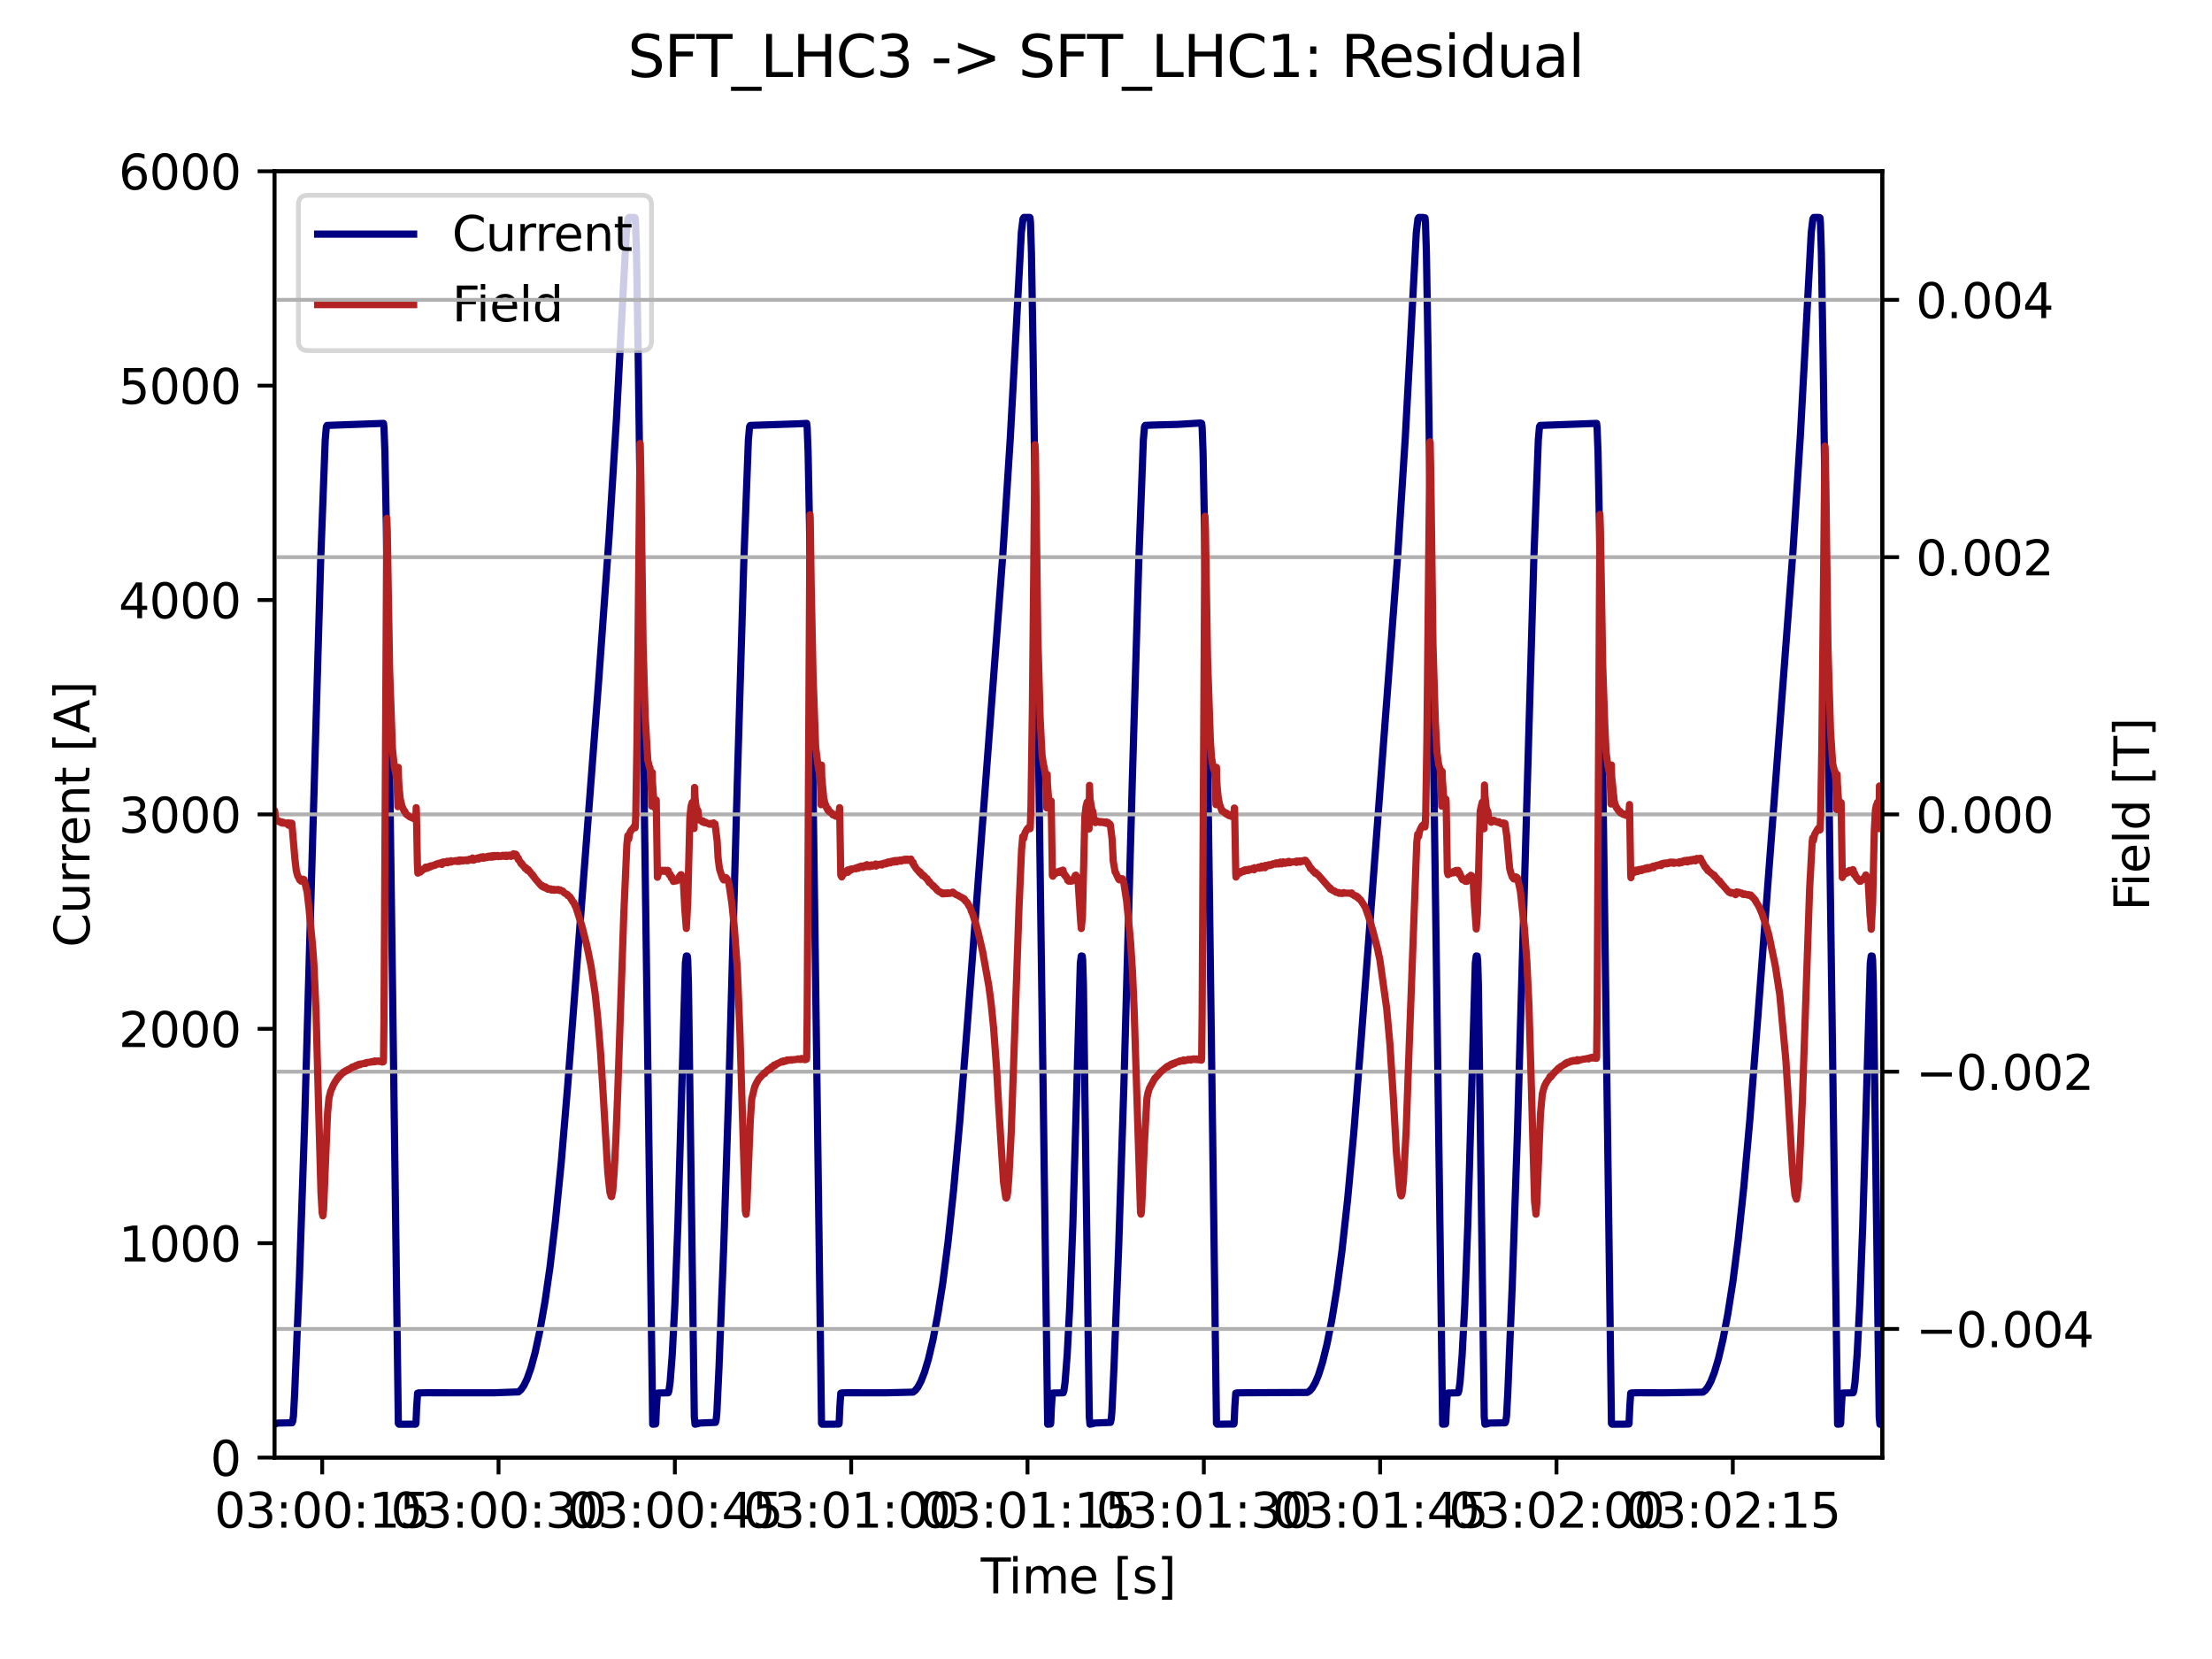 <?xml version="1.0" encoding="utf-8" standalone="no"?>
<!DOCTYPE svg PUBLIC "-//W3C//DTD SVG 1.1//EN"
  "http://www.w3.org/Graphics/SVG/1.1/DTD/svg11.dtd">
<svg xmlns:xlink="http://www.w3.org/1999/xlink" width="460.8pt" height="345.6pt" viewBox="0 0 460.8 345.6" xmlns="http://www.w3.org/2000/svg" version="1.1">
 <defs>
  <style type="text/css">*{stroke-linejoin: round; stroke-linecap: butt}</style>
 </defs>
 <g id="figure_1">
  <g id="patch_1">
   <path d="M 0 345.6 
L 460.8 345.6 
L 460.8 0 
L 0 0 
z
" style="fill: #ffffff"/>
  </g>
  <g id="axes_1">
   <g id="patch_2">
    <path d="M 57.17 303.64 
L 392.11 303.64 
L 392.11 35.675 
L 57.17 35.675 
z
" style="fill: #ffffff"/>
   </g>
   <g id="matplotlib.axis_1">
    <g id="xtick_1">
     <g id="line2d_1">
      <defs>
       <path id="m21fe5ae964" d="M 0 0 
L 0 3.5 
" style="stroke: #000000; stroke-width: 0.8"/>
      </defs>
      <g>
       <use xlink:href="#m21fe5ae964" x="67.124" y="303.64" style="stroke: #000000; stroke-width: 0.8"/>
      </g>
     </g>
     <g id="text_1">
      <!-- 03:00:15 -->
      <g transform="translate(44.668 318.238) scale(0.1 -0.1)">
       <defs>
        <path id="DejaVuSans-30" d="M 2034 4250 
Q 1547 4250 1301 3770 
Q 1056 3291 1056 2328 
Q 1056 1369 1301 889 
Q 1547 409 2034 409 
Q 2525 409 2770 889 
Q 3016 1369 3016 2328 
Q 3016 3291 2770 3770 
Q 2525 4250 2034 4250 
z
M 2034 4750 
Q 2819 4750 3233 4129 
Q 3647 3509 3647 2328 
Q 3647 1150 3233 529 
Q 2819 -91 2034 -91 
Q 1250 -91 836 529 
Q 422 1150 422 2328 
Q 422 3509 836 4129 
Q 1250 4750 2034 4750 
z
" transform="scale(0.016)"/>
        <path id="DejaVuSans-33" d="M 2597 2516 
Q 3050 2419 3304 2112 
Q 3559 1806 3559 1356 
Q 3559 666 3084 287 
Q 2609 -91 1734 -91 
Q 1441 -91 1130 -33 
Q 819 25 488 141 
L 488 750 
Q 750 597 1062 519 
Q 1375 441 1716 441 
Q 2309 441 2620 675 
Q 2931 909 2931 1356 
Q 2931 1769 2642 2001 
Q 2353 2234 1838 2234 
L 1294 2234 
L 1294 2753 
L 1863 2753 
Q 2328 2753 2575 2939 
Q 2822 3125 2822 3475 
Q 2822 3834 2567 4026 
Q 2313 4219 1838 4219 
Q 1578 4219 1281 4162 
Q 984 4106 628 3988 
L 628 4550 
Q 988 4650 1302 4700 
Q 1616 4750 1894 4750 
Q 2613 4750 3031 4423 
Q 3450 4097 3450 3541 
Q 3450 3153 3228 2886 
Q 3006 2619 2597 2516 
z
" transform="scale(0.016)"/>
        <path id="DejaVuSans-3a" d="M 750 794 
L 1409 794 
L 1409 0 
L 750 0 
L 750 794 
z
M 750 3309 
L 1409 3309 
L 1409 2516 
L 750 2516 
L 750 3309 
z
" transform="scale(0.016)"/>
        <path id="DejaVuSans-31" d="M 794 531 
L 1825 531 
L 1825 4091 
L 703 3866 
L 703 4441 
L 1819 4666 
L 2450 4666 
L 2450 531 
L 3481 531 
L 3481 0 
L 794 0 
L 794 531 
z
" transform="scale(0.016)"/>
        <path id="DejaVuSans-35" d="M 691 4666 
L 3169 4666 
L 3169 4134 
L 1269 4134 
L 1269 2991 
Q 1406 3038 1543 3061 
Q 1681 3084 1819 3084 
Q 2600 3084 3056 2656 
Q 3513 2228 3513 1497 
Q 3513 744 3044 326 
Q 2575 -91 1722 -91 
Q 1428 -91 1123 -41 
Q 819 9 494 109 
L 494 744 
Q 775 591 1075 516 
Q 1375 441 1709 441 
Q 2250 441 2565 725 
Q 2881 1009 2881 1497 
Q 2881 1984 2565 2268 
Q 2250 2553 1709 2553 
Q 1456 2553 1204 2497 
Q 953 2441 691 2322 
L 691 4666 
z
" transform="scale(0.016)"/>
       </defs>
       <use xlink:href="#DejaVuSans-30"/>
       <use xlink:href="#DejaVuSans-33" x="63.623"/>
       <use xlink:href="#DejaVuSans-3a" x="127.246"/>
       <use xlink:href="#DejaVuSans-30" x="160.938"/>
       <use xlink:href="#DejaVuSans-30" x="224.561"/>
       <use xlink:href="#DejaVuSans-3a" x="288.184"/>
       <use xlink:href="#DejaVuSans-31" x="321.875"/>
       <use xlink:href="#DejaVuSans-35" x="385.498"/>
      </g>
     </g>
    </g>
    <g id="xtick_2">
     <g id="line2d_2">
      <g>
       <use xlink:href="#m21fe5ae964" x="103.855" y="303.64" style="stroke: #000000; stroke-width: 0.8"/>
      </g>
     </g>
     <g id="text_2">
      <!-- 03:00:30 -->
      <g transform="translate(81.399 318.238) scale(0.1 -0.1)">
       <use xlink:href="#DejaVuSans-30"/>
       <use xlink:href="#DejaVuSans-33" x="63.623"/>
       <use xlink:href="#DejaVuSans-3a" x="127.246"/>
       <use xlink:href="#DejaVuSans-30" x="160.938"/>
       <use xlink:href="#DejaVuSans-30" x="224.561"/>
       <use xlink:href="#DejaVuSans-3a" x="288.184"/>
       <use xlink:href="#DejaVuSans-33" x="321.875"/>
       <use xlink:href="#DejaVuSans-30" x="385.498"/>
      </g>
     </g>
    </g>
    <g id="xtick_3">
     <g id="line2d_3">
      <g>
       <use xlink:href="#m21fe5ae964" x="140.587" y="303.64" style="stroke: #000000; stroke-width: 0.8"/>
      </g>
     </g>
     <g id="text_3">
      <!-- 03:00:45 -->
      <g transform="translate(118.13 318.238) scale(0.1 -0.1)">
       <defs>
        <path id="DejaVuSans-34" d="M 2419 4116 
L 825 1625 
L 2419 1625 
L 2419 4116 
z
M 2253 4666 
L 3047 4666 
L 3047 1625 
L 3713 1625 
L 3713 1100 
L 3047 1100 
L 3047 0 
L 2419 0 
L 2419 1100 
L 313 1100 
L 313 1709 
L 2253 4666 
z
" transform="scale(0.016)"/>
       </defs>
       <use xlink:href="#DejaVuSans-30"/>
       <use xlink:href="#DejaVuSans-33" x="63.623"/>
       <use xlink:href="#DejaVuSans-3a" x="127.246"/>
       <use xlink:href="#DejaVuSans-30" x="160.938"/>
       <use xlink:href="#DejaVuSans-30" x="224.561"/>
       <use xlink:href="#DejaVuSans-3a" x="288.184"/>
       <use xlink:href="#DejaVuSans-34" x="321.875"/>
       <use xlink:href="#DejaVuSans-35" x="385.498"/>
      </g>
     </g>
    </g>
    <g id="xtick_4">
     <g id="line2d_4">
      <g>
       <use xlink:href="#m21fe5ae964" x="177.318" y="303.64" style="stroke: #000000; stroke-width: 0.8"/>
      </g>
     </g>
     <g id="text_4">
      <!-- 03:01:00 -->
      <g transform="translate(154.862 318.238) scale(0.1 -0.1)">
       <use xlink:href="#DejaVuSans-30"/>
       <use xlink:href="#DejaVuSans-33" x="63.623"/>
       <use xlink:href="#DejaVuSans-3a" x="127.246"/>
       <use xlink:href="#DejaVuSans-30" x="160.938"/>
       <use xlink:href="#DejaVuSans-31" x="224.561"/>
       <use xlink:href="#DejaVuSans-3a" x="288.184"/>
       <use xlink:href="#DejaVuSans-30" x="321.875"/>
       <use xlink:href="#DejaVuSans-30" x="385.498"/>
      </g>
     </g>
    </g>
    <g id="xtick_5">
     <g id="line2d_5">
      <g>
       <use xlink:href="#m21fe5ae964" x="214.049" y="303.64" style="stroke: #000000; stroke-width: 0.8"/>
      </g>
     </g>
     <g id="text_5">
      <!-- 03:01:15 -->
      <g transform="translate(191.593 318.238) scale(0.1 -0.1)">
       <use xlink:href="#DejaVuSans-30"/>
       <use xlink:href="#DejaVuSans-33" x="63.623"/>
       <use xlink:href="#DejaVuSans-3a" x="127.246"/>
       <use xlink:href="#DejaVuSans-30" x="160.938"/>
       <use xlink:href="#DejaVuSans-31" x="224.561"/>
       <use xlink:href="#DejaVuSans-3a" x="288.184"/>
       <use xlink:href="#DejaVuSans-31" x="321.875"/>
       <use xlink:href="#DejaVuSans-35" x="385.498"/>
      </g>
     </g>
    </g>
    <g id="xtick_6">
     <g id="line2d_6">
      <g>
       <use xlink:href="#m21fe5ae964" x="250.78" y="303.64" style="stroke: #000000; stroke-width: 0.8"/>
      </g>
     </g>
     <g id="text_6">
      <!-- 03:01:30 -->
      <g transform="translate(228.324 318.238) scale(0.1 -0.1)">
       <use xlink:href="#DejaVuSans-30"/>
       <use xlink:href="#DejaVuSans-33" x="63.623"/>
       <use xlink:href="#DejaVuSans-3a" x="127.246"/>
       <use xlink:href="#DejaVuSans-30" x="160.938"/>
       <use xlink:href="#DejaVuSans-31" x="224.561"/>
       <use xlink:href="#DejaVuSans-3a" x="288.184"/>
       <use xlink:href="#DejaVuSans-33" x="321.875"/>
       <use xlink:href="#DejaVuSans-30" x="385.498"/>
      </g>
     </g>
    </g>
    <g id="xtick_7">
     <g id="line2d_7">
      <g>
       <use xlink:href="#m21fe5ae964" x="287.512" y="303.64" style="stroke: #000000; stroke-width: 0.8"/>
      </g>
     </g>
     <g id="text_7">
      <!-- 03:01:45 -->
      <g transform="translate(265.055 318.238) scale(0.1 -0.1)">
       <use xlink:href="#DejaVuSans-30"/>
       <use xlink:href="#DejaVuSans-33" x="63.623"/>
       <use xlink:href="#DejaVuSans-3a" x="127.246"/>
       <use xlink:href="#DejaVuSans-30" x="160.938"/>
       <use xlink:href="#DejaVuSans-31" x="224.561"/>
       <use xlink:href="#DejaVuSans-3a" x="288.184"/>
       <use xlink:href="#DejaVuSans-34" x="321.875"/>
       <use xlink:href="#DejaVuSans-35" x="385.498"/>
      </g>
     </g>
    </g>
    <g id="xtick_8">
     <g id="line2d_8">
      <g>
       <use xlink:href="#m21fe5ae964" x="324.243" y="303.64" style="stroke: #000000; stroke-width: 0.8"/>
      </g>
     </g>
     <g id="text_8">
      <!-- 03:02:00 -->
      <g transform="translate(301.787 318.238) scale(0.1 -0.1)">
       <defs>
        <path id="DejaVuSans-32" d="M 1228 531 
L 3431 531 
L 3431 0 
L 469 0 
L 469 531 
Q 828 903 1448 1529 
Q 2069 2156 2228 2338 
Q 2531 2678 2651 2914 
Q 2772 3150 2772 3378 
Q 2772 3750 2511 3984 
Q 2250 4219 1831 4219 
Q 1534 4219 1204 4116 
Q 875 4013 500 3803 
L 500 4441 
Q 881 4594 1212 4672 
Q 1544 4750 1819 4750 
Q 2544 4750 2975 4387 
Q 3406 4025 3406 3419 
Q 3406 3131 3298 2873 
Q 3191 2616 2906 2266 
Q 2828 2175 2409 1742 
Q 1991 1309 1228 531 
z
" transform="scale(0.016)"/>
       </defs>
       <use xlink:href="#DejaVuSans-30"/>
       <use xlink:href="#DejaVuSans-33" x="63.623"/>
       <use xlink:href="#DejaVuSans-3a" x="127.246"/>
       <use xlink:href="#DejaVuSans-30" x="160.938"/>
       <use xlink:href="#DejaVuSans-32" x="224.561"/>
       <use xlink:href="#DejaVuSans-3a" x="288.184"/>
       <use xlink:href="#DejaVuSans-30" x="321.875"/>
       <use xlink:href="#DejaVuSans-30" x="385.498"/>
      </g>
     </g>
    </g>
    <g id="xtick_9">
     <g id="line2d_9">
      <g>
       <use xlink:href="#m21fe5ae964" x="360.974" y="303.64" style="stroke: #000000; stroke-width: 0.8"/>
      </g>
     </g>
     <g id="text_9">
      <!-- 03:02:15 -->
      <g transform="translate(338.518 318.238) scale(0.1 -0.1)">
       <use xlink:href="#DejaVuSans-30"/>
       <use xlink:href="#DejaVuSans-33" x="63.623"/>
       <use xlink:href="#DejaVuSans-3a" x="127.246"/>
       <use xlink:href="#DejaVuSans-30" x="160.938"/>
       <use xlink:href="#DejaVuSans-32" x="224.561"/>
       <use xlink:href="#DejaVuSans-3a" x="288.184"/>
       <use xlink:href="#DejaVuSans-31" x="321.875"/>
       <use xlink:href="#DejaVuSans-35" x="385.498"/>
      </g>
     </g>
    </g>
    <g id="text_10">
     <!-- Time [s] -->
     <g transform="translate(204.311 331.917) scale(0.1 -0.1)">
      <defs>
       <path id="DejaVuSans-54" d="M -19 4666 
L 3928 4666 
L 3928 4134 
L 2272 4134 
L 2272 0 
L 1638 0 
L 1638 4134 
L -19 4134 
L -19 4666 
z
" transform="scale(0.016)"/>
       <path id="DejaVuSans-69" d="M 603 3500 
L 1178 3500 
L 1178 0 
L 603 0 
L 603 3500 
z
M 603 4863 
L 1178 4863 
L 1178 4134 
L 603 4134 
L 603 4863 
z
" transform="scale(0.016)"/>
       <path id="DejaVuSans-6d" d="M 3328 2828 
Q 3544 3216 3844 3400 
Q 4144 3584 4550 3584 
Q 5097 3584 5394 3201 
Q 5691 2819 5691 2113 
L 5691 0 
L 5113 0 
L 5113 2094 
Q 5113 2597 4934 2840 
Q 4756 3084 4391 3084 
Q 3944 3084 3684 2787 
Q 3425 2491 3425 1978 
L 3425 0 
L 2847 0 
L 2847 2094 
Q 2847 2600 2669 2842 
Q 2491 3084 2119 3084 
Q 1678 3084 1418 2786 
Q 1159 2488 1159 1978 
L 1159 0 
L 581 0 
L 581 3500 
L 1159 3500 
L 1159 2956 
Q 1356 3278 1631 3431 
Q 1906 3584 2284 3584 
Q 2666 3584 2933 3390 
Q 3200 3197 3328 2828 
z
" transform="scale(0.016)"/>
       <path id="DejaVuSans-65" d="M 3597 1894 
L 3597 1613 
L 953 1613 
Q 991 1019 1311 708 
Q 1631 397 2203 397 
Q 2534 397 2845 478 
Q 3156 559 3463 722 
L 3463 178 
Q 3153 47 2828 -22 
Q 2503 -91 2169 -91 
Q 1331 -91 842 396 
Q 353 884 353 1716 
Q 353 2575 817 3079 
Q 1281 3584 2069 3584 
Q 2775 3584 3186 3129 
Q 3597 2675 3597 1894 
z
M 3022 2063 
Q 3016 2534 2758 2815 
Q 2500 3097 2075 3097 
Q 1594 3097 1305 2825 
Q 1016 2553 972 2059 
L 3022 2063 
z
" transform="scale(0.016)"/>
       <path id="DejaVuSans-20" transform="scale(0.016)"/>
       <path id="DejaVuSans-5b" d="M 550 4863 
L 1875 4863 
L 1875 4416 
L 1125 4416 
L 1125 -397 
L 1875 -397 
L 1875 -844 
L 550 -844 
L 550 4863 
z
" transform="scale(0.016)"/>
       <path id="DejaVuSans-73" d="M 2834 3397 
L 2834 2853 
Q 2591 2978 2328 3040 
Q 2066 3103 1784 3103 
Q 1356 3103 1142 2972 
Q 928 2841 928 2578 
Q 928 2378 1081 2264 
Q 1234 2150 1697 2047 
L 1894 2003 
Q 2506 1872 2764 1633 
Q 3022 1394 3022 966 
Q 3022 478 2636 193 
Q 2250 -91 1575 -91 
Q 1294 -91 989 -36 
Q 684 19 347 128 
L 347 722 
Q 666 556 975 473 
Q 1284 391 1588 391 
Q 1994 391 2212 530 
Q 2431 669 2431 922 
Q 2431 1156 2273 1281 
Q 2116 1406 1581 1522 
L 1381 1569 
Q 847 1681 609 1914 
Q 372 2147 372 2553 
Q 372 3047 722 3315 
Q 1072 3584 1716 3584 
Q 2034 3584 2315 3537 
Q 2597 3491 2834 3397 
z
" transform="scale(0.016)"/>
       <path id="DejaVuSans-5d" d="M 1947 4863 
L 1947 -844 
L 622 -844 
L 622 -397 
L 1369 -397 
L 1369 4416 
L 622 4416 
L 622 4863 
L 1947 4863 
z
" transform="scale(0.016)"/>
      </defs>
      <use xlink:href="#DejaVuSans-54"/>
      <use xlink:href="#DejaVuSans-69" x="57.959"/>
      <use xlink:href="#DejaVuSans-6d" x="85.742"/>
      <use xlink:href="#DejaVuSans-65" x="183.154"/>
      <use xlink:href="#DejaVuSans-20" x="244.678"/>
      <use xlink:href="#DejaVuSans-5b" x="276.465"/>
      <use xlink:href="#DejaVuSans-73" x="315.479"/>
      <use xlink:href="#DejaVuSans-5d" x="367.578"/>
     </g>
    </g>
   </g>
   <g id="matplotlib.axis_2">
    <g id="ytick_1">
     <g id="line2d_10">
      <defs>
       <path id="m02493a669d" d="M 0 0 
L -3.5 0 
" style="stroke: #000000; stroke-width: 0.8"/>
      </defs>
      <g>
       <use xlink:href="#m02493a669d" x="57.17" y="303.64" style="stroke: #000000; stroke-width: 0.8"/>
      </g>
     </g>
     <g id="text_11">
      <!-- 0 -->
      <g transform="translate(43.807 307.439) scale(0.1 -0.1)">
       <use xlink:href="#DejaVuSans-30"/>
      </g>
     </g>
    </g>
    <g id="ytick_2">
     <g id="line2d_11">
      <g>
       <use xlink:href="#m02493a669d" x="57.17" y="258.979" style="stroke: #000000; stroke-width: 0.8"/>
      </g>
     </g>
     <g id="text_12">
      <!-- 1000 -->
      <g transform="translate(24.72 262.778) scale(0.1 -0.1)">
       <use xlink:href="#DejaVuSans-31"/>
       <use xlink:href="#DejaVuSans-30" x="63.623"/>
       <use xlink:href="#DejaVuSans-30" x="127.246"/>
       <use xlink:href="#DejaVuSans-30" x="190.869"/>
      </g>
     </g>
    </g>
    <g id="ytick_3">
     <g id="line2d_12">
      <g>
       <use xlink:href="#m02493a669d" x="57.17" y="214.318" style="stroke: #000000; stroke-width: 0.8"/>
      </g>
     </g>
     <g id="text_13">
      <!-- 2000 -->
      <g transform="translate(24.72 218.117) scale(0.1 -0.1)">
       <use xlink:href="#DejaVuSans-32"/>
       <use xlink:href="#DejaVuSans-30" x="63.623"/>
       <use xlink:href="#DejaVuSans-30" x="127.246"/>
       <use xlink:href="#DejaVuSans-30" x="190.869"/>
      </g>
     </g>
    </g>
    <g id="ytick_4">
     <g id="line2d_13">
      <g>
       <use xlink:href="#m02493a669d" x="57.17" y="169.657" style="stroke: #000000; stroke-width: 0.8"/>
      </g>
     </g>
     <g id="text_14">
      <!-- 3000 -->
      <g transform="translate(24.72 173.456) scale(0.1 -0.1)">
       <use xlink:href="#DejaVuSans-33"/>
       <use xlink:href="#DejaVuSans-30" x="63.623"/>
       <use xlink:href="#DejaVuSans-30" x="127.246"/>
       <use xlink:href="#DejaVuSans-30" x="190.869"/>
      </g>
     </g>
    </g>
    <g id="ytick_5">
     <g id="line2d_14">
      <g>
       <use xlink:href="#m02493a669d" x="57.17" y="124.996" style="stroke: #000000; stroke-width: 0.8"/>
      </g>
     </g>
     <g id="text_15">
      <!-- 4000 -->
      <g transform="translate(24.72 128.796) scale(0.1 -0.1)">
       <use xlink:href="#DejaVuSans-34"/>
       <use xlink:href="#DejaVuSans-30" x="63.623"/>
       <use xlink:href="#DejaVuSans-30" x="127.246"/>
       <use xlink:href="#DejaVuSans-30" x="190.869"/>
      </g>
     </g>
    </g>
    <g id="ytick_6">
     <g id="line2d_15">
      <g>
       <use xlink:href="#m02493a669d" x="57.17" y="80.335" style="stroke: #000000; stroke-width: 0.8"/>
      </g>
     </g>
     <g id="text_16">
      <!-- 5000 -->
      <g transform="translate(24.72 84.135) scale(0.1 -0.1)">
       <use xlink:href="#DejaVuSans-35"/>
       <use xlink:href="#DejaVuSans-30" x="63.623"/>
       <use xlink:href="#DejaVuSans-30" x="127.246"/>
       <use xlink:href="#DejaVuSans-30" x="190.869"/>
      </g>
     </g>
    </g>
    <g id="ytick_7">
     <g id="line2d_16">
      <g>
       <use xlink:href="#m02493a669d" x="57.17" y="35.675" style="stroke: #000000; stroke-width: 0.8"/>
      </g>
     </g>
     <g id="text_17">
      <!-- 6000 -->
      <g transform="translate(24.72 39.474) scale(0.1 -0.1)">
       <defs>
        <path id="DejaVuSans-36" d="M 2113 2584 
Q 1688 2584 1439 2293 
Q 1191 2003 1191 1497 
Q 1191 994 1439 701 
Q 1688 409 2113 409 
Q 2538 409 2786 701 
Q 3034 994 3034 1497 
Q 3034 2003 2786 2293 
Q 2538 2584 2113 2584 
z
M 3366 4563 
L 3366 3988 
Q 3128 4100 2886 4159 
Q 2644 4219 2406 4219 
Q 1781 4219 1451 3797 
Q 1122 3375 1075 2522 
Q 1259 2794 1537 2939 
Q 1816 3084 2150 3084 
Q 2853 3084 3261 2657 
Q 3669 2231 3669 1497 
Q 3669 778 3244 343 
Q 2819 -91 2113 -91 
Q 1303 -91 875 529 
Q 447 1150 447 2328 
Q 447 3434 972 4092 
Q 1497 4750 2381 4750 
Q 2619 4750 2861 4703 
Q 3103 4656 3366 4563 
z
" transform="scale(0.016)"/>
       </defs>
       <use xlink:href="#DejaVuSans-36"/>
       <use xlink:href="#DejaVuSans-30" x="63.623"/>
       <use xlink:href="#DejaVuSans-30" x="127.246"/>
       <use xlink:href="#DejaVuSans-30" x="190.869"/>
      </g>
     </g>
    </g>
    <g id="text_18">
     <!-- Current [A] -->
     <g transform="translate(18.64 197.345) rotate(-90) scale(0.1 -0.1)">
      <defs>
       <path id="DejaVuSans-43" d="M 4122 4306 
L 4122 3641 
Q 3803 3938 3442 4084 
Q 3081 4231 2675 4231 
Q 1875 4231 1450 3742 
Q 1025 3253 1025 2328 
Q 1025 1406 1450 917 
Q 1875 428 2675 428 
Q 3081 428 3442 575 
Q 3803 722 4122 1019 
L 4122 359 
Q 3791 134 3420 21 
Q 3050 -91 2638 -91 
Q 1578 -91 968 557 
Q 359 1206 359 2328 
Q 359 3453 968 4101 
Q 1578 4750 2638 4750 
Q 3056 4750 3426 4639 
Q 3797 4528 4122 4306 
z
" transform="scale(0.016)"/>
       <path id="DejaVuSans-75" d="M 544 1381 
L 544 3500 
L 1119 3500 
L 1119 1403 
Q 1119 906 1312 657 
Q 1506 409 1894 409 
Q 2359 409 2629 706 
Q 2900 1003 2900 1516 
L 2900 3500 
L 3475 3500 
L 3475 0 
L 2900 0 
L 2900 538 
Q 2691 219 2414 64 
Q 2138 -91 1772 -91 
Q 1169 -91 856 284 
Q 544 659 544 1381 
z
M 1991 3584 
L 1991 3584 
z
" transform="scale(0.016)"/>
       <path id="DejaVuSans-72" d="M 2631 2963 
Q 2534 3019 2420 3045 
Q 2306 3072 2169 3072 
Q 1681 3072 1420 2755 
Q 1159 2438 1159 1844 
L 1159 0 
L 581 0 
L 581 3500 
L 1159 3500 
L 1159 2956 
Q 1341 3275 1631 3429 
Q 1922 3584 2338 3584 
Q 2397 3584 2469 3576 
Q 2541 3569 2628 3553 
L 2631 2963 
z
" transform="scale(0.016)"/>
       <path id="DejaVuSans-6e" d="M 3513 2113 
L 3513 0 
L 2938 0 
L 2938 2094 
Q 2938 2591 2744 2837 
Q 2550 3084 2163 3084 
Q 1697 3084 1428 2787 
Q 1159 2491 1159 1978 
L 1159 0 
L 581 0 
L 581 3500 
L 1159 3500 
L 1159 2956 
Q 1366 3272 1645 3428 
Q 1925 3584 2291 3584 
Q 2894 3584 3203 3211 
Q 3513 2838 3513 2113 
z
" transform="scale(0.016)"/>
       <path id="DejaVuSans-74" d="M 1172 4494 
L 1172 3500 
L 2356 3500 
L 2356 3053 
L 1172 3053 
L 1172 1153 
Q 1172 725 1289 603 
Q 1406 481 1766 481 
L 2356 481 
L 2356 0 
L 1766 0 
Q 1100 0 847 248 
Q 594 497 594 1153 
L 594 3053 
L 172 3053 
L 172 3500 
L 594 3500 
L 594 4494 
L 1172 4494 
z
" transform="scale(0.016)"/>
       <path id="DejaVuSans-41" d="M 2188 4044 
L 1331 1722 
L 3047 1722 
L 2188 4044 
z
M 1831 4666 
L 2547 4666 
L 4325 0 
L 3669 0 
L 3244 1197 
L 1141 1197 
L 716 0 
L 50 0 
L 1831 4666 
z
" transform="scale(0.016)"/>
      </defs>
      <use xlink:href="#DejaVuSans-43"/>
      <use xlink:href="#DejaVuSans-75" x="69.824"/>
      <use xlink:href="#DejaVuSans-72" x="133.203"/>
      <use xlink:href="#DejaVuSans-72" x="172.566"/>
      <use xlink:href="#DejaVuSans-65" x="211.43"/>
      <use xlink:href="#DejaVuSans-6e" x="272.953"/>
      <use xlink:href="#DejaVuSans-74" x="336.332"/>
      <use xlink:href="#DejaVuSans-20" x="375.541"/>
      <use xlink:href="#DejaVuSans-5b" x="407.328"/>
      <use xlink:href="#DejaVuSans-41" x="446.342"/>
      <use xlink:href="#DejaVuSans-5d" x="514.75"/>
     </g>
    </g>
   </g>
   <g id="line2d_17">
    <path d="M 57.17 296.686 
L 57.856 296.45 
L 60.843 296.392 
L 60.99 296.012 
L 61.137 294.881 
L 61.382 290.303 
L 62.361 266.563 
L 63.439 234.535 
L 64.761 187.676 
L 66.818 116.288 
L 67.749 91.641 
L 67.993 88.873 
L 68.14 88.621 
L 78.866 88.233 
L 79.894 88.198 
L 79.992 89.088 
L 80.188 94.289 
L 80.482 109.619 
L 81.609 193.449 
L 82.98 296.506 
L 83.127 296.691 
L 86.555 296.685 
L 86.604 296.65 
L 86.653 296.474 
L 86.8 293.086 
L 86.996 290.225 
L 87.241 290.162 
L 88.808 290.137 
L 95.958 290.14 
L 103.06 290.141 
L 108.006 289.958 
L 108.545 289.484 
L 109.132 288.634 
L 109.818 287.2 
L 110.602 284.98 
L 111.483 281.738 
L 112.463 277.214 
L 113.54 271.118 
L 114.569 263.989 
L 115.695 254.48 
L 116.919 242.125 
L 118.242 226.419 
L 124.707 141.969 
L 126.861 112.081 
L 128.38 87.929 
L 129.506 66.561 
L 130.486 48.405 
L 130.828 45.595 
L 131.024 45.295 
L 132.2 45.293 
L 132.298 45.379 
L 132.396 46.426 
L 132.591 52.63 
L 132.934 73.283 
L 135.971 296.691 
L 136.558 296.649 
L 136.607 296.479 
L 136.754 293.091 
L 136.95 290.222 
L 137.195 290.187 
L 139.203 290.146 
L 139.35 289.715 
L 139.595 287.954 
L 140.036 282.249 
L 140.574 271.99 
L 141.211 255.218 
L 141.946 229.608 
L 142.778 200.597 
L 142.974 199.146 
L 143.17 199.166 
L 143.268 200.024 
L 143.415 204.946 
L 143.709 226.628 
L 144.639 295.183 
L 144.786 296.694 
L 145.423 296.573 
L 145.619 296.451 
L 149.047 296.313 
L 149.194 295.744 
L 149.341 294.228 
L 149.782 284.848 
L 150.761 259.828 
L 151.839 226.391 
L 153.602 162.63 
L 154.973 116.288 
L 155.904 91.641 
L 156.148 88.871 
L 156.295 88.621 
L 166.139 88.292 
L 168.049 88.197 
L 168.147 89.089 
L 168.343 94.288 
L 168.637 109.62 
L 169.764 193.447 
L 171.135 296.508 
L 171.282 296.689 
L 173.682 296.685 
L 174.759 296.65 
L 174.808 296.479 
L 174.955 293.089 
L 175.151 290.226 
L 175.396 290.162 
L 176.522 290.138 
L 184.75 290.141 
L 190.186 290.011 
L 190.676 289.642 
L 191.215 288.956 
L 191.851 287.766 
L 192.586 285.885 
L 193.418 283.092 
L 194.349 279.14 
L 195.377 273.753 
L 196.406 267.225 
L 197.483 258.834 
L 198.659 247.821 
L 199.932 233.703 
L 201.597 212.369 
L 208.895 115.671 
L 210.462 91.278 
L 211.637 69.582 
L 212.764 48.405 
L 213.106 45.595 
L 213.302 45.295 
L 214.527 45.296 
L 214.576 45.377 
L 214.674 46.426 
L 214.869 52.631 
L 215.212 73.283 
L 218.249 296.691 
L 218.836 296.65 
L 218.885 296.481 
L 219.032 293.092 
L 219.228 290.225 
L 219.473 290.187 
L 221.481 290.145 
L 221.628 289.715 
L 221.873 287.953 
L 222.314 282.25 
L 222.852 271.99 
L 223.489 255.218 
L 224.224 229.608 
L 225.056 200.597 
L 225.252 199.146 
L 225.448 199.166 
L 225.546 200.022 
L 225.693 204.947 
L 225.987 226.629 
L 226.917 295.183 
L 227.064 296.693 
L 227.701 296.574 
L 227.897 296.45 
L 231.325 296.313 
L 231.472 295.744 
L 231.619 294.229 
L 232.06 284.847 
L 233.039 259.829 
L 234.117 226.391 
L 235.88 162.631 
L 237.251 116.288 
L 238.182 91.639 
L 238.426 88.87 
L 238.573 88.619 
L 240.19 88.544 
L 245.283 88.411 
L 250.083 88.121 
L 250.327 88.197 
L 250.425 89.09 
L 250.621 94.288 
L 250.915 109.617 
L 252.042 193.447 
L 253.413 296.505 
L 253.56 296.69 
L 257.037 296.65 
L 257.086 296.474 
L 257.233 293.089 
L 257.429 290.228 
L 257.674 290.161 
L 259.192 290.137 
L 272.317 290.074 
L 272.807 289.778 
L 273.346 289.172 
L 273.982 288.077 
L 274.668 286.44 
L 275.501 283.812 
L 276.431 280.045 
L 277.46 274.862 
L 278.537 268.244 
L 279.565 260.481 
L 280.741 249.791 
L 282.014 236.023 
L 283.483 217.487 
L 291.222 114.958 
L 292.74 91.277 
L 293.915 69.582 
L 295.042 48.405 
L 295.384 45.595 
L 295.58 45.295 
L 296.364 45.292 
L 296.854 45.377 
L 296.952 46.426 
L 297.147 52.633 
L 297.49 73.283 
L 300.527 296.691 
L 301.114 296.651 
L 301.163 296.48 
L 301.31 293.088 
L 301.506 290.228 
L 301.751 290.187 
L 303.759 290.146 
L 303.906 289.716 
L 304.151 287.954 
L 304.592 282.25 
L 305.13 271.991 
L 305.767 255.22 
L 306.502 229.608 
L 307.334 200.597 
L 307.53 199.146 
L 307.726 199.165 
L 307.824 200.021 
L 307.971 204.945 
L 308.265 226.627 
L 309.195 295.184 
L 309.342 296.696 
L 309.979 296.573 
L 310.175 296.45 
L 313.554 296.392 
L 313.701 296.011 
L 313.848 294.881 
L 314.093 290.302 
L 315.023 267.872 
L 316.101 236.126 
L 317.374 191.255 
L 319.529 116.288 
L 320.46 91.641 
L 320.704 88.869 
L 320.851 88.621 
L 325.014 88.473 
L 331.528 88.237 
L 332.605 88.196 
L 332.703 89.089 
L 332.899 94.288 
L 333.193 109.62 
L 334.32 193.448 
L 335.691 296.505 
L 335.838 296.69 
L 338.14 296.684 
L 339.315 296.65 
L 339.364 296.479 
L 339.511 293.095 
L 339.707 290.225 
L 339.952 290.162 
L 341.372 290.137 
L 347.053 290.14 
L 354.742 290.011 
L 355.232 289.642 
L 355.771 288.956 
L 356.407 287.767 
L 357.142 285.884 
L 357.974 283.092 
L 358.905 279.141 
L 359.933 273.753 
L 361.011 266.88 
L 362.088 258.413 
L 363.264 247.319 
L 364.537 233.115 
L 366.251 211.089 
L 373.5 114.96 
L 375.067 90.448 
L 376.242 68.575 
L 377.32 48.403 
L 377.662 45.595 
L 377.858 45.295 
L 378.936 45.292 
L 379.132 45.378 
L 379.23 46.425 
L 379.425 52.631 
L 379.768 73.283 
L 382.805 296.689 
L 383.392 296.648 
L 383.441 296.479 
L 383.588 293.093 
L 383.784 290.223 
L 384.029 290.186 
L 386.037 290.146 
L 386.184 289.716 
L 386.429 287.954 
L 386.87 282.25 
L 387.408 271.99 
L 388.045 255.219 
L 388.78 229.608 
L 389.612 200.597 
L 389.808 199.145 
L 390.004 199.166 
L 390.102 200.022 
L 390.249 204.944 
L 390.543 226.627 
L 391.473 295.183 
L 391.62 296.695 
L 392.11 296.684 
L 392.11 296.684 
" clip-path="url(#pbb3b38c544)" style="fill: none; stroke: #000080; stroke-width: 1.5; stroke-linecap: square"/>
   </g>
   <g id="patch_3">
    <path d="M 57.17 303.64 
L 57.17 35.675 
" style="fill: none; stroke: #000000; stroke-width: 0.8; stroke-linejoin: miter; stroke-linecap: square"/>
   </g>
   <g id="patch_4">
    <path d="M 392.11 303.64 
L 392.11 35.675 
" style="fill: none; stroke: #000000; stroke-width: 0.8; stroke-linejoin: miter; stroke-linecap: square"/>
   </g>
   <g id="patch_5">
    <path d="M 57.17 303.64 
L 392.11 303.64 
" style="fill: none; stroke: #000000; stroke-width: 0.8; stroke-linejoin: miter; stroke-linecap: square"/>
   </g>
   <g id="patch_6">
    <path d="M 57.17 35.675 
L 392.11 35.675 
" style="fill: none; stroke: #000000; stroke-width: 0.8; stroke-linejoin: miter; stroke-linecap: square"/>
   </g>
   <g id="legend_1">
    <g id="patch_7">
     <path d="M 64.17 73.031 
L 133.723 73.031 
Q 135.723 73.031 135.723 71.031 
L 135.723 42.675 
Q 135.723 40.675 133.723 40.675 
L 64.17 40.675 
Q 62.17 40.675 62.17 42.675 
L 62.17 71.031 
Q 62.17 73.031 64.17 73.031 
z
" style="fill: #ffffff; opacity: 0.8; stroke: #cccccc; stroke-linejoin: miter"/>
    </g>
    <g id="line2d_18">
     <path d="M 66.17 48.773 
L 76.17 48.773 
L 86.17 48.773 
" style="fill: none; stroke: #000080; stroke-width: 1.5; stroke-linecap: square"/>
    </g>
    <g id="text_19">
     <!-- Current -->
     <g transform="translate(94.17 52.273) scale(0.1 -0.1)">
      <use xlink:href="#DejaVuSans-43"/>
      <use xlink:href="#DejaVuSans-75" x="69.824"/>
      <use xlink:href="#DejaVuSans-72" x="133.203"/>
      <use xlink:href="#DejaVuSans-72" x="172.566"/>
      <use xlink:href="#DejaVuSans-65" x="211.43"/>
      <use xlink:href="#DejaVuSans-6e" x="272.953"/>
      <use xlink:href="#DejaVuSans-74" x="336.332"/>
     </g>
    </g>
    <g id="line2d_19">
     <path d="M 66.17 63.451 
L 76.17 63.451 
L 86.17 63.451 
" style="fill: none; stroke: #b22222; stroke-width: 1.5; stroke-linecap: square"/>
    </g>
    <g id="text_20">
     <!-- Field -->
     <g transform="translate(94.17 66.951) scale(0.1 -0.1)">
      <defs>
       <path id="DejaVuSans-46" d="M 628 4666 
L 3309 4666 
L 3309 4134 
L 1259 4134 
L 1259 2759 
L 3109 2759 
L 3109 2228 
L 1259 2228 
L 1259 0 
L 628 0 
L 628 4666 
z
" transform="scale(0.016)"/>
       <path id="DejaVuSans-6c" d="M 603 4863 
L 1178 4863 
L 1178 0 
L 603 0 
L 603 4863 
z
" transform="scale(0.016)"/>
       <path id="DejaVuSans-64" d="M 2906 2969 
L 2906 4863 
L 3481 4863 
L 3481 0 
L 2906 0 
L 2906 525 
Q 2725 213 2448 61 
Q 2172 -91 1784 -91 
Q 1150 -91 751 415 
Q 353 922 353 1747 
Q 353 2572 751 3078 
Q 1150 3584 1784 3584 
Q 2172 3584 2448 3432 
Q 2725 3281 2906 2969 
z
M 947 1747 
Q 947 1113 1208 752 
Q 1469 391 1925 391 
Q 2381 391 2643 752 
Q 2906 1113 2906 1747 
Q 2906 2381 2643 2742 
Q 2381 3103 1925 3103 
Q 1469 3103 1208 2742 
Q 947 2381 947 1747 
z
" transform="scale(0.016)"/>
      </defs>
      <use xlink:href="#DejaVuSans-46"/>
      <use xlink:href="#DejaVuSans-69" x="50.27"/>
      <use xlink:href="#DejaVuSans-65" x="78.053"/>
      <use xlink:href="#DejaVuSans-6c" x="139.576"/>
      <use xlink:href="#DejaVuSans-64" x="167.359"/>
     </g>
    </g>
   </g>
  </g>
  <g id="axes_2">
   <g id="matplotlib.axis_3">
    <g id="ytick_8">
     <g id="line2d_20">
      <path d="M 57.17 276.843 
L 392.11 276.843 
" clip-path="url(#pbb3b38c544)" style="fill: none; stroke: #b0b0b0; stroke-width: 0.8; stroke-linecap: square"/>
     </g>
     <g id="line2d_21">
      <defs>
       <path id="m1d93ca5a40" d="M 0 0 
L 3.5 0 
" style="stroke: #000000; stroke-width: 0.8"/>
      </defs>
      <g>
       <use xlink:href="#m1d93ca5a40" x="392.11" y="276.843" style="stroke: #000000; stroke-width: 0.8"/>
      </g>
     </g>
     <g id="text_21">
      <!-- −0.004 -->
      <g transform="translate(399.11 280.643) scale(0.1 -0.1)">
       <defs>
        <path id="DejaVuSans-2212" d="M 678 2272 
L 4684 2272 
L 4684 1741 
L 678 1741 
L 678 2272 
z
" transform="scale(0.016)"/>
        <path id="DejaVuSans-2e" d="M 684 794 
L 1344 794 
L 1344 0 
L 684 0 
L 684 794 
z
" transform="scale(0.016)"/>
       </defs>
       <use xlink:href="#DejaVuSans-2212"/>
       <use xlink:href="#DejaVuSans-30" x="83.789"/>
       <use xlink:href="#DejaVuSans-2e" x="147.412"/>
       <use xlink:href="#DejaVuSans-30" x="179.199"/>
       <use xlink:href="#DejaVuSans-30" x="242.822"/>
       <use xlink:href="#DejaVuSans-34" x="306.445"/>
      </g>
     </g>
    </g>
    <g id="ytick_9">
     <g id="line2d_22">
      <path d="M 57.17 223.25 
L 392.11 223.25 
" clip-path="url(#pbb3b38c544)" style="fill: none; stroke: #b0b0b0; stroke-width: 0.8; stroke-linecap: square"/>
     </g>
     <g id="line2d_23">
      <g>
       <use xlink:href="#m1d93ca5a40" x="392.11" y="223.25" style="stroke: #000000; stroke-width: 0.8"/>
      </g>
     </g>
     <g id="text_22">
      <!-- −0.002 -->
      <g transform="translate(399.11 227.05) scale(0.1 -0.1)">
       <use xlink:href="#DejaVuSans-2212"/>
       <use xlink:href="#DejaVuSans-30" x="83.789"/>
       <use xlink:href="#DejaVuSans-2e" x="147.412"/>
       <use xlink:href="#DejaVuSans-30" x="179.199"/>
       <use xlink:href="#DejaVuSans-30" x="242.822"/>
       <use xlink:href="#DejaVuSans-32" x="306.445"/>
      </g>
     </g>
    </g>
    <g id="ytick_10">
     <g id="line2d_24">
      <path d="M 57.17 169.657 
L 392.11 169.657 
" clip-path="url(#pbb3b38c544)" style="fill: none; stroke: #b0b0b0; stroke-width: 0.8; stroke-linecap: square"/>
     </g>
     <g id="line2d_25">
      <g>
       <use xlink:href="#m1d93ca5a40" x="392.11" y="169.657" style="stroke: #000000; stroke-width: 0.8"/>
      </g>
     </g>
     <g id="text_23">
      <!-- 0.000 -->
      <g transform="translate(399.11 173.456) scale(0.1 -0.1)">
       <use xlink:href="#DejaVuSans-30"/>
       <use xlink:href="#DejaVuSans-2e" x="63.623"/>
       <use xlink:href="#DejaVuSans-30" x="95.41"/>
       <use xlink:href="#DejaVuSans-30" x="159.033"/>
       <use xlink:href="#DejaVuSans-30" x="222.656"/>
      </g>
     </g>
    </g>
    <g id="ytick_11">
     <g id="line2d_26">
      <path d="M 57.17 116.064 
L 392.11 116.064 
" clip-path="url(#pbb3b38c544)" style="fill: none; stroke: #b0b0b0; stroke-width: 0.8; stroke-linecap: square"/>
     </g>
     <g id="line2d_27">
      <g>
       <use xlink:href="#m1d93ca5a40" x="392.11" y="116.064" style="stroke: #000000; stroke-width: 0.8"/>
      </g>
     </g>
     <g id="text_24">
      <!-- 0.002 -->
      <g transform="translate(399.11 119.863) scale(0.1 -0.1)">
       <use xlink:href="#DejaVuSans-30"/>
       <use xlink:href="#DejaVuSans-2e" x="63.623"/>
       <use xlink:href="#DejaVuSans-30" x="95.41"/>
       <use xlink:href="#DejaVuSans-30" x="159.033"/>
       <use xlink:href="#DejaVuSans-32" x="222.656"/>
      </g>
     </g>
    </g>
    <g id="ytick_12">
     <g id="line2d_28">
      <path d="M 57.17 62.471 
L 392.11 62.471 
" clip-path="url(#pbb3b38c544)" style="fill: none; stroke: #b0b0b0; stroke-width: 0.8; stroke-linecap: square"/>
     </g>
     <g id="line2d_29">
      <g>
       <use xlink:href="#m1d93ca5a40" x="392.11" y="62.471" style="stroke: #000000; stroke-width: 0.8"/>
      </g>
     </g>
     <g id="text_25">
      <!-- 0.004 -->
      <g transform="translate(399.11 66.27) scale(0.1 -0.1)">
       <use xlink:href="#DejaVuSans-30"/>
       <use xlink:href="#DejaVuSans-2e" x="63.623"/>
       <use xlink:href="#DejaVuSans-30" x="95.41"/>
       <use xlink:href="#DejaVuSans-30" x="159.033"/>
       <use xlink:href="#DejaVuSans-34" x="222.656"/>
      </g>
     </g>
    </g>
    <g id="text_26">
     <!-- Field [T] -->
     <g transform="translate(447.716 189.744) rotate(-90) scale(0.1 -0.1)">
      <use xlink:href="#DejaVuSans-46"/>
      <use xlink:href="#DejaVuSans-69" x="50.27"/>
      <use xlink:href="#DejaVuSans-65" x="78.053"/>
      <use xlink:href="#DejaVuSans-6c" x="139.576"/>
      <use xlink:href="#DejaVuSans-64" x="167.359"/>
      <use xlink:href="#DejaVuSans-20" x="230.836"/>
      <use xlink:href="#DejaVuSans-5b" x="262.623"/>
      <use xlink:href="#DejaVuSans-54" x="301.637"/>
      <use xlink:href="#DejaVuSans-5d" x="362.721"/>
     </g>
    </g>
   </g>
   <g id="line2d_30">
    <path d="M 57.17 168.937 
L 57.219 168.87 
L 57.464 170.877 
L 57.562 170.749 
L 57.709 170.941 
L 57.856 171.029 
L 57.905 171.075 
L 57.954 170.949 
L 58.003 171.037 
L 58.15 171.191 
L 58.198 171.09 
L 58.247 171.138 
L 58.59 171.389 
L 58.639 171.219 
L 58.688 171.258 
L 58.737 171.452 
L 58.786 171.365 
L 58.884 171.262 
L 59.031 171.476 
L 59.129 171.347 
L 59.178 171.479 
L 59.227 171.382 
L 59.325 171.467 
L 59.962 171.65 
L 60.011 171.402 
L 60.06 171.563 
L 60.108 171.911 
L 60.157 171.449 
L 60.206 171.594 
L 60.255 171.638 
L 60.304 171.513 
L 60.402 171.559 
L 60.451 171.447 
L 60.5 171.476 
L 60.647 171.981 
L 60.794 171.49 
L 61.431 178.903 
L 61.725 181.422 
L 62.019 182.497 
L 62.068 182.482 
L 62.41 183.276 
L 62.459 183.336 
L 62.508 183.186 
L 62.704 183.56 
L 62.851 183.442 
L 63.096 183.145 
L 63.292 183.274 
L 63.341 183.231 
L 63.978 185.776 
L 64.369 189.208 
L 65.153 197.489 
L 65.398 200.984 
L 65.839 210.801 
L 66.426 232.71 
L 66.867 248.467 
L 67.112 252.645 
L 67.259 253.283 
L 67.406 252.008 
L 67.798 242.345 
L 68.238 231.892 
L 68.532 228.766 
L 68.875 227.358 
L 69.512 225.886 
L 69.61 225.722 
L 69.952 225.135 
L 70.001 225.128 
L 70.246 224.673 
L 70.295 224.659 
L 70.442 224.409 
L 70.491 224.514 
L 70.54 224.41 
L 70.736 224.133 
L 70.883 223.958 
L 70.932 223.991 
L 71.569 223.318 
L 71.618 223.411 
L 71.667 223.332 
L 72.009 223.052 
L 72.058 223.14 
L 72.107 223.022 
L 72.254 222.986 
L 72.401 222.873 
L 72.45 222.922 
L 72.499 222.824 
L 72.548 222.761 
L 72.597 222.867 
L 73.087 222.487 
L 73.136 222.542 
L 73.185 222.455 
L 73.43 222.255 
L 73.528 222.333 
L 73.919 222.096 
L 73.968 222.17 
L 74.164 221.958 
L 74.213 222.063 
L 74.262 221.993 
L 74.507 221.881 
L 74.605 221.773 
L 74.703 221.879 
L 74.997 221.661 
L 75.046 221.781 
L 75.095 221.707 
L 75.291 221.632 
L 75.683 221.584 
L 75.829 221.549 
L 76.025 221.45 
L 76.172 221.551 
L 76.319 221.352 
L 76.368 221.414 
L 76.417 221.344 
L 77.103 221.281 
L 77.25 221.198 
L 77.397 221.161 
L 77.446 221.245 
L 77.495 221.14 
L 77.642 221.139 
L 78.033 221.194 
L 78.082 221.008 
L 78.131 221.112 
L 78.327 221.121 
L 78.474 221.042 
L 78.572 221.104 
L 78.719 221.004 
L 78.915 221.117 
L 79.111 221.05 
L 79.258 221.146 
L 79.356 221.156 
L 79.405 221.045 
L 79.454 221.087 
L 79.503 221.213 
L 79.601 221.162 
L 79.65 221.233 
L 79.698 221.161 
L 79.747 221.089 
L 79.796 221.191 
L 79.845 221.197 
L 79.894 220.594 
L 79.992 212.037 
L 80.58 107.98 
L 80.678 110.636 
L 81.168 139.504 
L 81.755 156.015 
L 82.147 159.793 
L 82.686 162.335 
L 82.882 168.04 
L 82.931 166.805 
L 82.98 159.854 
L 83.029 162.265 
L 83.127 163.934 
L 83.372 166.4 
L 83.763 168.006 
L 84.204 168.98 
L 84.302 168.971 
L 84.596 169.577 
L 84.694 169.663 
L 85.429 170.199 
L 85.575 170.199 
L 85.82 170.377 
L 86.212 170.477 
L 86.359 170.636 
L 86.408 170.522 
L 86.457 170.555 
L 86.506 170.656 
L 86.653 170.079 
L 86.702 168.246 
L 86.751 169.541 
L 86.947 179.83 
L 87.045 181.893 
L 87.094 181.365 
L 87.192 181.744 
L 87.339 181.475 
L 87.486 181.519 
L 87.534 181.683 
L 87.632 181.194 
L 87.681 181.251 
L 87.73 181.156 
L 87.828 181.451 
L 87.926 181.1 
L 87.975 181.194 
L 88.416 180.942 
L 88.465 181.024 
L 88.661 180.635 
L 88.759 180.832 
L 88.808 180.722 
L 88.857 180.902 
L 88.906 180.714 
L 89.053 180.689 
L 89.151 180.57 
L 89.2 180.784 
L 89.249 180.59 
L 89.298 180.555 
L 89.347 180.673 
L 89.396 180.566 
L 89.493 180.564 
L 89.542 180.447 
L 89.591 180.574 
L 89.64 180.599 
L 89.738 180.358 
L 89.787 180.452 
L 89.983 180.338 
L 90.13 180.4 
L 90.62 180.133 
L 90.669 180.245 
L 90.718 180.175 
L 90.865 179.999 
L 90.963 180.066 
L 91.11 179.977 
L 91.306 179.967 
L 91.355 179.843 
L 91.404 179.989 
L 91.844 179.728 
L 91.893 179.97 
L 91.942 179.785 
L 91.991 179.77 
L 92.04 180.086 
L 92.089 179.635 
L 92.187 179.674 
L 92.236 179.627 
L 92.285 179.696 
L 92.334 179.797 
L 92.383 179.547 
L 92.432 179.651 
L 92.53 179.742 
L 92.677 179.57 
L 92.775 179.739 
L 93.069 179.452 
L 93.118 179.417 
L 93.265 179.738 
L 93.314 179.423 
L 93.411 179.509 
L 93.509 179.523 
L 93.558 179.598 
L 93.607 179.42 
L 93.656 179.562 
L 93.852 179.47 
L 93.95 179.304 
L 93.999 179.582 
L 94.048 179.452 
L 94.097 179.353 
L 94.146 179.518 
L 94.195 179.455 
L 94.489 179.372 
L 94.636 179.422 
L 94.783 179.297 
L 95.028 179.39 
L 95.077 179.27 
L 95.126 179.3 
L 95.175 179.457 
L 95.224 179.399 
L 95.273 179.287 
L 95.322 179.309 
L 95.37 179.444 
L 95.419 179.226 
L 95.468 179.291 
L 95.517 179.46 
L 95.566 179.253 
L 95.664 179.455 
L 95.713 179.147 
L 95.762 179.242 
L 95.909 179.341 
L 95.958 179.388 
L 96.007 179.148 
L 96.056 179.379 
L 96.203 179.255 
L 96.252 179.355 
L 96.301 179.269 
L 96.448 179.357 
L 96.497 179.173 
L 96.595 179.205 
L 96.644 179.289 
L 96.693 179.257 
L 96.987 179.122 
L 97.085 179.29 
L 97.134 179.221 
L 97.232 179.125 
L 97.281 179.306 
L 97.329 179.202 
L 97.378 179.105 
L 97.427 179.182 
L 97.476 179.298 
L 97.525 179.158 
L 97.721 179.085 
L 97.77 178.995 
L 97.819 179.169 
L 97.868 179.108 
L 98.309 179.097 
L 98.358 179.148 
L 98.407 179.079 
L 98.456 178.735 
L 98.505 179.185 
L 98.554 179.052 
L 98.603 178.876 
L 98.652 179.088 
L 98.701 179.19 
L 98.75 178.847 
L 98.799 179.1 
L 99.044 178.949 
L 99.142 178.982 
L 99.191 178.85 
L 99.24 178.87 
L 99.288 178.967 
L 99.337 178.812 
L 99.386 178.864 
L 99.435 178.878 
L 99.484 178.728 
L 99.533 178.899 
L 99.631 178.717 
L 99.729 178.956 
L 99.827 178.656 
L 99.876 178.704 
L 100.023 178.734 
L 100.219 178.528 
L 100.415 178.718 
L 100.562 178.598 
L 100.611 178.804 
L 100.66 178.467 
L 100.758 178.525 
L 100.856 178.556 
L 100.954 178.746 
L 101.101 178.532 
L 101.247 178.494 
L 101.394 178.497 
L 101.492 178.638 
L 101.541 178.551 
L 101.59 178.584 
L 101.639 178.385 
L 101.737 178.419 
L 101.933 178.566 
L 102.031 178.327 
L 102.08 178.386 
L 102.178 178.565 
L 102.276 178.442 
L 102.423 178.286 
L 102.521 178.562 
L 102.57 178.434 
L 102.619 178.244 
L 102.668 178.364 
L 102.717 178.38 
L 102.766 178.277 
L 102.815 178.345 
L 102.864 178.498 
L 102.962 178.216 
L 103.109 178.461 
L 103.206 178.33 
L 103.255 178.228 
L 103.304 178.287 
L 103.402 178.36 
L 103.451 178.254 
L 103.5 178.315 
L 103.696 178.21 
L 103.745 178.449 
L 103.794 178.391 
L 103.843 178.288 
L 103.892 178.345 
L 103.941 178.42 
L 103.99 178.266 
L 104.088 178.308 
L 104.137 178.287 
L 104.235 178.431 
L 104.284 178.379 
L 104.48 178.37 
L 104.529 178.238 
L 104.578 178.286 
L 104.676 178.315 
L 104.725 178.167 
L 104.774 178.332 
L 104.97 178.385 
L 105.019 178.238 
L 105.068 178.396 
L 105.117 178.365 
L 105.165 178.174 
L 105.214 178.387 
L 105.41 178.339 
L 105.459 178.149 
L 105.508 178.333 
L 105.557 178.436 
L 105.606 178.247 
L 105.655 178.29 
L 105.802 178.369 
L 105.949 178.267 
L 105.998 178.333 
L 106.096 178.127 
L 106.145 178.279 
L 106.194 178.225 
L 106.243 178.144 
L 106.292 178.299 
L 106.341 178.141 
L 106.39 178.153 
L 106.439 178.398 
L 106.488 178.189 
L 106.831 178.095 
L 106.88 178.301 
L 106.929 178.114 
L 106.978 177.855 
L 107.027 178.287 
L 107.076 178.084 
L 107.271 178.171 
L 107.369 177.991 
L 107.418 177.932 
L 107.516 178.18 
L 107.565 178.065 
L 107.614 178.225 
L 107.663 178.52 
L 107.761 178.489 
L 107.957 179.058 
L 108.006 178.822 
L 108.055 179.014 
L 108.202 179.303 
L 108.545 179.92 
L 108.594 179.84 
L 108.643 179.819 
L 108.839 180.209 
L 108.888 180.126 
L 108.937 180.232 
L 109.083 180.487 
L 109.279 180.651 
L 109.426 180.927 
L 109.475 180.721 
L 109.524 180.942 
L 109.671 180.888 
L 109.867 181.325 
L 109.916 181.175 
L 110.014 181.228 
L 110.063 181.156 
L 110.112 181.254 
L 110.357 181.642 
L 110.406 181.586 
L 110.651 182.024 
L 110.896 182.151 
L 110.994 182.436 
L 111.042 182.377 
L 111.434 182.986 
L 112.757 184.517 
L 112.806 184.421 
L 112.855 184.468 
L 112.904 184.638 
L 112.953 184.472 
L 113.05 184.664 
L 113.197 184.808 
L 113.246 184.764 
L 113.54 184.806 
L 113.589 184.981 
L 113.638 184.743 
L 113.687 184.962 
L 113.785 184.911 
L 113.932 185.031 
L 113.981 185.001 
L 114.128 185.25 
L 114.226 185.089 
L 114.373 185.161 
L 114.422 185.125 
L 114.569 185.306 
L 114.765 185.177 
L 114.863 185.414 
L 114.912 185.357 
L 114.96 185.307 
L 115.009 185.436 
L 115.058 185.287 
L 115.205 185.318 
L 115.303 185.297 
L 115.352 185.415 
L 115.401 185.268 
L 115.548 185.457 
L 115.597 185.38 
L 115.646 185.324 
L 115.695 185.41 
L 115.842 185.348 
L 115.989 185.31 
L 116.185 185.442 
L 116.283 185.285 
L 116.43 185.402 
L 116.577 185.371 
L 116.626 185.525 
L 116.675 185.384 
L 117.164 185.681 
L 117.213 185.606 
L 117.262 185.707 
L 117.409 185.855 
L 117.654 186.084 
L 118.193 186.335 
L 118.291 186.584 
L 118.34 186.514 
L 118.438 186.601 
L 118.634 186.795 
L 118.732 186.834 
L 118.976 187.307 
L 119.025 187.258 
L 119.074 187.345 
L 119.319 187.855 
L 119.515 187.983 
L 119.809 188.722 
L 119.858 188.6 
L 119.907 188.774 
L 121.229 192.919 
L 121.621 194.494 
L 122.16 196.605 
L 122.356 197.496 
L 122.454 197.958 
L 123.139 201.321 
L 123.972 206.958 
L 124.511 211.974 
L 125.098 219.109 
L 125.588 226.897 
L 126.617 244.232 
L 127.057 248.433 
L 127.106 248.452 
L 127.302 249.226 
L 127.4 249.276 
L 127.645 248.051 
L 127.939 244.166 
L 128.282 237.715 
L 128.673 227.756 
L 129.947 190.414 
L 130.584 175.962 
L 130.779 174.095 
L 130.975 174.782 
L 131.171 173.542 
L 131.22 173.504 
L 131.416 173.069 
L 132.102 172.236 
L 132.151 172.255 
L 132.2 172.007 
L 132.249 172.125 
L 132.298 172.455 
L 132.347 172.165 
L 132.445 169.789 
L 132.689 154.795 
L 133.032 121.506 
L 133.326 92.385 
L 133.375 92.544 
L 133.522 100.266 
L 133.963 134.035 
L 134.404 149.273 
L 134.942 158.369 
L 135.285 159.809 
L 135.383 159.883 
L 135.53 161.084 
L 135.677 164.186 
L 135.775 167.936 
L 135.873 160.896 
L 135.922 162.994 
L 136.167 166.324 
L 136.412 167.635 
L 136.509 168.374 
L 136.558 168.288 
L 136.705 166.664 
L 136.95 182.746 
L 137.097 182.176 
L 137.146 182.11 
L 137.342 181.458 
L 137.391 181.298 
L 137.44 181.362 
L 137.587 181.549 
L 137.734 181.337 
L 137.783 181.31 
L 137.832 181.517 
L 137.881 181.362 
L 137.979 181.289 
L 138.126 181.502 
L 138.224 181.374 
L 138.273 181.481 
L 138.322 181.391 
L 138.42 181.348 
L 138.468 181.474 
L 138.517 181.335 
L 138.566 181.288 
L 138.615 181.552 
L 138.664 181.487 
L 138.811 181.337 
L 139.007 181.462 
L 139.056 181.309 
L 139.154 181.348 
L 139.203 181.375 
L 139.399 182.21 
L 139.497 182.23 
L 139.546 182.293 
L 139.595 182.112 
L 139.644 182.29 
L 139.84 182.909 
L 139.938 182.639 
L 140.085 183.154 
L 140.281 183.618 
L 140.33 183.504 
L 140.379 183.316 
L 140.427 183.518 
L 140.672 183.303 
L 140.721 183.532 
L 140.77 183.295 
L 140.868 183.453 
L 140.917 183.255 
L 140.966 183.316 
L 141.015 183.463 
L 141.064 183.299 
L 141.113 183.244 
L 141.162 183.371 
L 141.211 183.262 
L 141.554 182.535 
L 141.603 182.804 
L 141.652 182.597 
L 141.799 182.223 
L 141.897 182.207 
L 142.044 182.486 
L 142.24 183.051 
L 142.289 183.058 
L 142.338 183.411 
L 142.68 189.704 
L 142.974 193.414 
L 143.268 188.02 
L 143.709 170.421 
L 143.954 167.974 
L 144.199 167.158 
L 144.248 167.181 
L 144.345 167.445 
L 144.492 169.443 
L 144.59 172.597 
L 144.688 164.037 
L 144.786 166.135 
L 144.982 167.904 
L 145.325 169.01 
L 145.374 168.784 
L 145.619 170.758 
L 145.766 170.855 
L 146.256 171.003 
L 146.304 171.211 
L 146.353 171.077 
L 146.402 170.991 
L 146.5 171.258 
L 146.549 171.182 
L 146.598 171.333 
L 146.647 171.187 
L 146.794 171.244 
L 146.892 171.412 
L 146.941 171.264 
L 147.382 171.5 
L 147.48 171.543 
L 147.627 171.591 
L 147.823 171.708 
L 147.872 171.562 
L 147.97 171.614 
L 148.019 171.519 
L 148.068 171.661 
L 148.117 171.627 
L 148.166 171.709 
L 148.606 171.641 
L 148.655 171.425 
L 148.704 171.617 
L 148.9 171.695 
L 148.949 171.629 
L 149.39 175.129 
L 149.586 178.674 
L 149.88 181.007 
L 150.467 182.799 
L 150.761 183.3 
L 150.957 183.034 
L 151.006 183.133 
L 151.055 183.037 
L 151.202 182.8 
L 151.349 182.969 
L 151.447 183.048 
L 151.839 183.99 
L 152.475 188.322 
L 152.965 193.111 
L 153.602 201.818 
L 154.14 215.156 
L 155.267 252.231 
L 155.414 252.969 
L 155.561 251.703 
L 156.002 240.773 
L 156.295 233.592 
L 156.589 228.969 
L 157.226 226.353 
L 157.275 226.323 
L 157.52 225.735 
L 158.058 224.77 
L 159.234 223.495 
L 159.283 223.636 
L 159.332 223.46 
L 159.381 223.538 
L 159.528 223.271 
L 159.675 223.166 
L 160.017 222.818 
L 160.066 222.947 
L 160.115 222.834 
L 160.36 222.667 
L 160.458 222.549 
L 160.507 222.695 
L 160.703 222.281 
L 160.801 222.379 
L 160.948 222.182 
L 161.193 221.988 
L 161.242 222.093 
L 161.291 221.838 
L 161.34 221.947 
L 161.389 222.02 
L 161.585 221.781 
L 161.683 221.76 
L 161.879 221.572 
L 161.928 221.641 
L 161.976 221.59 
L 162.76 221.181 
L 162.809 221.237 
L 162.858 221.103 
L 162.907 221.15 
L 162.956 221.257 
L 163.005 221.108 
L 163.152 221.141 
L 163.201 221 
L 163.25 221.177 
L 163.446 221.024 
L 163.593 220.946 
L 163.691 220.961 
L 163.74 221.045 
L 163.838 220.876 
L 163.887 220.962 
L 163.935 220.865 
L 163.984 220.796 
L 164.033 220.841 
L 164.327 220.875 
L 164.376 220.794 
L 164.425 220.849 
L 164.572 220.862 
L 164.719 220.828 
L 164.817 220.815 
L 164.866 220.743 
L 164.915 220.856 
L 165.013 220.771 
L 165.405 220.727 
L 165.552 220.756 
L 165.699 220.709 
L 166.188 220.645 
L 166.237 220.576 
L 166.286 220.679 
L 166.433 220.693 
L 166.482 220.611 
L 166.531 220.658 
L 166.727 220.662 
L 166.776 220.573 
L 166.825 220.704 
L 166.874 220.702 
L 166.972 220.5 
L 167.119 220.603 
L 167.315 220.665 
L 167.364 220.566 
L 167.413 220.6 
L 167.462 220.714 
L 167.511 220.554 
L 167.658 220.653 
L 167.707 220.561 
L 167.756 220.754 
L 167.805 220.661 
L 167.902 220.51 
L 168 220.656 
L 168.049 220.289 
L 168.147 211.293 
L 168.735 107.24 
L 168.784 107.907 
L 168.98 121.477 
L 169.372 140.608 
L 169.91 155.587 
L 170.498 160.215 
L 170.792 161.328 
L 170.939 164.068 
L 171.037 167.64 
L 171.086 166.597 
L 171.135 159.373 
L 171.184 161.849 
L 171.625 166.64 
L 171.674 166.578 
L 171.869 167.467 
L 172.016 167.663 
L 172.163 168.247 
L 172.212 168.214 
L 172.31 168.348 
L 172.408 168.717 
L 172.457 168.523 
L 172.506 168.492 
L 172.702 169.061 
L 172.751 168.916 
L 172.8 168.979 
L 172.996 169.226 
L 173.192 169.385 
L 173.241 169.367 
L 173.388 169.547 
L 173.437 169.571 
L 173.486 169.743 
L 173.584 169.708 
L 173.779 169.825 
L 173.828 169.67 
L 173.877 169.812 
L 173.975 169.955 
L 174.024 169.814 
L 174.073 170.02 
L 174.171 169.974 
L 174.269 170.056 
L 174.318 169.924 
L 174.367 170.059 
L 174.612 170.048 
L 174.661 170.255 
L 174.71 170.111 
L 174.759 170.014 
L 174.906 168.247 
L 175.151 182.303 
L 175.2 182.453 
L 175.249 182.09 
L 175.298 182.31 
L 175.347 182.686 
L 175.396 182.212 
L 175.641 182.229 
L 175.836 181.944 
L 175.885 181.972 
L 176.032 181.743 
L 176.081 181.661 
L 176.13 181.719 
L 176.228 181.735 
L 176.375 181.528 
L 176.473 181.644 
L 176.571 181.24 
L 176.62 181.722 
L 176.669 181.407 
L 176.718 181.253 
L 176.767 181.573 
L 176.816 181.311 
L 176.914 181.322 
L 176.963 181.424 
L 177.159 181.066 
L 177.355 181.221 
L 177.453 181.001 
L 177.502 181.081 
L 178.236 180.833 
L 178.285 181.003 
L 178.334 180.913 
L 178.481 180.753 
L 178.53 180.879 
L 178.579 180.795 
L 178.628 180.689 
L 178.726 180.734 
L 178.824 180.881 
L 178.971 180.571 
L 179.363 180.689 
L 179.412 180.423 
L 179.461 180.511 
L 179.705 180.474 
L 179.754 180.717 
L 179.803 180.555 
L 179.852 180.425 
L 179.901 180.638 
L 179.95 180.505 
L 179.999 180.357 
L 180.048 180.518 
L 180.097 180.594 
L 180.146 180.302 
L 180.195 180.562 
L 180.489 180.435 
L 180.538 180.512 
L 180.587 180.12 
L 180.636 180.295 
L 180.685 180.538 
L 180.783 180.503 
L 180.881 180.318 
L 180.93 180.401 
L 181.077 180.321 
L 181.175 180.544 
L 181.224 180.339 
L 181.322 180.247 
L 181.371 180.458 
L 181.42 180.437 
L 181.566 180.167 
L 181.615 180.377 
L 181.713 180.35 
L 181.762 180.427 
L 181.909 180.239 
L 182.105 180.221 
L 182.203 180.258 
L 182.399 179.987 
L 182.497 180.428 
L 182.546 180.27 
L 182.595 180.107 
L 182.644 180.34 
L 182.693 180.193 
L 182.791 180.178 
L 182.84 180.049 
L 182.889 180.161 
L 182.987 180.168 
L 183.085 180.073 
L 183.134 180.172 
L 183.183 180.086 
L 183.672 179.944 
L 183.721 180.199 
L 183.77 180.159 
L 184.015 179.944 
L 184.113 179.983 
L 184.162 179.813 
L 184.211 179.839 
L 184.26 179.99 
L 184.309 179.893 
L 184.358 179.778 
L 184.407 179.971 
L 184.456 179.956 
L 184.505 179.734 
L 184.554 179.836 
L 184.603 179.952 
L 184.701 179.91 
L 184.75 179.661 
L 184.799 179.73 
L 184.848 179.869 
L 184.897 179.781 
L 184.995 179.558 
L 185.044 179.798 
L 185.093 179.622 
L 185.289 179.706 
L 185.338 179.615 
L 185.387 179.647 
L 185.484 179.746 
L 185.533 179.466 
L 185.582 179.636 
L 185.68 179.59 
L 185.729 179.416 
L 185.778 179.528 
L 185.876 179.456 
L 186.072 179.59 
L 186.121 179.324 
L 186.17 179.392 
L 186.219 179.594 
L 186.268 179.515 
L 186.415 179.262 
L 186.562 179.457 
L 186.758 179.325 
L 186.807 179.533 
L 186.856 179.238 
L 186.905 179.344 
L 187.052 179.383 
L 187.199 179.233 
L 187.346 179.393 
L 187.492 179.151 
L 187.737 179.395 
L 187.786 179.19 
L 187.835 179.277 
L 187.884 179.306 
L 187.982 179.113 
L 188.031 179.22 
L 188.08 179.147 
L 188.227 179.226 
L 188.374 179.008 
L 188.521 179.249 
L 188.57 179.085 
L 188.619 179.111 
L 188.668 179.188 
L 188.717 179.089 
L 188.766 178.972 
L 188.815 179.13 
L 188.962 179.228 
L 189.011 179.193 
L 189.06 178.974 
L 189.109 179.205 
L 189.305 179.026 
L 189.354 179.226 
L 189.402 179.114 
L 189.598 179.006 
L 189.647 179.121 
L 189.696 179.047 
L 189.745 178.958 
L 189.794 179.079 
L 189.941 179.451 
L 190.186 179.926 
L 190.235 179.664 
L 190.431 180.361 
L 190.578 180.448 
L 190.823 180.925 
L 190.921 181 
L 191.019 181.108 
L 191.215 181.357 
L 191.264 181.317 
L 191.557 181.755 
L 191.606 181.591 
L 191.655 181.707 
L 191.704 181.927 
L 191.753 181.833 
L 191.802 181.792 
L 191.949 182.105 
L 191.998 182.082 
L 192.047 182.085 
L 192.145 182.394 
L 192.194 182.328 
L 192.243 182.243 
L 192.292 182.347 
L 192.341 182.299 
L 192.39 182.37 
L 192.439 182.547 
L 192.537 182.488 
L 192.929 182.975 
L 193.125 183.03 
L 193.272 183.389 
L 193.32 183.34 
L 193.565 183.839 
L 193.614 183.643 
L 193.663 183.825 
L 194.153 184.311 
L 194.349 184.579 
L 194.447 184.51 
L 194.545 184.74 
L 194.594 184.683 
L 194.79 184.892 
L 194.986 185.171 
L 195.084 185.148 
L 195.231 185.455 
L 195.769 185.83 
L 195.818 185.775 
L 195.867 185.854 
L 196.259 186.047 
L 196.308 186.185 
L 196.357 185.983 
L 196.406 186.212 
L 196.504 186.005 
L 196.553 186.117 
L 196.7 186.08 
L 196.749 186.186 
L 196.798 186.049 
L 196.945 186.127 
L 196.994 186.015 
L 197.043 186.157 
L 197.19 186.097 
L 197.238 186.009 
L 197.385 186.161 
L 197.532 185.989 
L 197.581 186.127 
L 197.63 186.043 
L 197.973 186.101 
L 198.12 186.01 
L 198.267 185.978 
L 198.316 186.026 
L 198.463 185.837 
L 198.512 186.035 
L 198.561 185.98 
L 198.61 185.935 
L 198.659 186.003 
L 198.855 186.141 
L 199.002 186.283 
L 199.638 186.556 
L 200.03 186.818 
L 200.226 186.89 
L 200.324 186.998 
L 200.471 187.063 
L 200.569 187.061 
L 200.765 187.303 
L 200.814 187.368 
L 200.863 187.234 
L 200.912 187.371 
L 200.961 187.368 
L 201.156 187.756 
L 201.303 187.806 
L 201.499 188.023 
L 201.646 188.349 
L 201.695 188.358 
L 201.891 188.801 
L 202.087 188.961 
L 202.381 189.863 
L 202.479 190.056 
L 202.626 190.386 
L 203.115 191.962 
L 203.164 192.016 
L 203.605 193.702 
L 203.703 193.979 
L 204.144 195.848 
L 204.683 198.138 
L 206.005 205.498 
L 206.495 209.267 
L 206.985 214.153 
L 207.621 222.828 
L 208.062 230.737 
L 209.041 246.169 
L 209.531 249.528 
L 209.629 249.585 
L 209.776 249.307 
L 209.923 248.355 
L 210.168 245.263 
L 210.658 235.897 
L 212.274 189.222 
L 212.813 176.963 
L 213.057 174.258 
L 213.204 174.649 
L 213.253 174.685 
L 213.498 173.556 
L 213.89 172.811 
L 213.939 172.87 
L 214.086 172.561 
L 214.135 172.59 
L 214.38 172.259 
L 214.429 172.332 
L 214.478 172.243 
L 214.527 172.158 
L 214.576 172.633 
L 214.625 172.418 
L 214.772 167.865 
L 215.065 147.391 
L 215.604 92.638 
L 215.702 94.424 
L 215.849 105.523 
L 216.192 132.413 
L 216.682 149.631 
L 217.073 157.271 
L 217.318 158.964 
L 217.465 159.773 
L 217.514 159.741 
L 217.857 162.134 
L 218.053 168.304 
L 218.102 165.474 
L 218.151 161.327 
L 218.2 163.351 
L 218.494 167.009 
L 218.69 167.836 
L 218.787 168.225 
L 218.836 168.183 
L 218.983 166.883 
L 219.228 182.401 
L 219.277 182.111 
L 219.326 182.534 
L 219.375 182.427 
L 219.669 181.816 
L 219.865 181.976 
L 219.914 181.791 
L 220.012 181.838 
L 220.061 181.694 
L 220.11 181.757 
L 220.159 181.799 
L 220.257 181.642 
L 220.306 181.727 
L 220.404 181.667 
L 220.453 181.737 
L 220.6 181.556 
L 220.746 181.475 
L 220.795 181.74 
L 220.844 181.586 
L 220.942 181.436 
L 220.991 181.539 
L 221.04 181.387 
L 221.138 181.431 
L 221.187 181.605 
L 221.236 181.451 
L 221.383 181.449 
L 221.432 181.259 
L 221.481 181.46 
L 221.677 182.211 
L 221.775 182.133 
L 221.824 182.392 
L 221.922 182.319 
L 222.118 182.758 
L 222.167 182.689 
L 222.314 182.994 
L 222.363 183.047 
L 222.412 183.395 
L 222.51 183.346 
L 222.608 183.562 
L 222.803 183.306 
L 222.852 183.54 
L 222.901 183.501 
L 222.95 183.452 
L 222.999 183.573 
L 223.048 183.407 
L 223.097 183.345 
L 223.146 183.571 
L 223.195 183.31 
L 223.44 183.498 
L 223.685 182.962 
L 223.734 183.079 
L 223.783 182.956 
L 223.979 182.373 
L 224.028 182.498 
L 224.126 182.3 
L 224.567 183.153 
L 224.713 185.622 
L 225.105 191.781 
L 225.252 193.436 
L 225.497 190.81 
L 225.987 170.241 
L 226.232 168.05 
L 226.477 167.098 
L 226.623 167.317 
L 226.819 170.972 
L 226.868 172.69 
L 226.966 163.604 
L 227.064 166.344 
L 227.554 169.239 
L 227.652 169 
L 227.897 170.951 
L 227.946 170.968 
L 227.995 170.827 
L 228.044 170.958 
L 228.093 170.99 
L 228.191 171.377 
L 228.24 170.947 
L 228.289 171.136 
L 228.485 170.975 
L 228.582 171.178 
L 228.631 171.039 
L 228.68 171.207 
L 228.876 171.117 
L 229.121 171.328 
L 229.268 171.206 
L 229.317 171.246 
L 229.366 171.137 
L 229.415 171.311 
L 229.464 171.253 
L 229.513 171.178 
L 229.562 171.35 
L 229.611 171.182 
L 229.905 171.223 
L 230.003 171.238 
L 230.15 171.451 
L 230.248 171.273 
L 230.297 171.338 
L 230.346 171.479 
L 230.395 171.286 
L 230.444 171.209 
L 230.493 171.312 
L 230.639 171.564 
L 230.688 171.378 
L 230.737 171.449 
L 230.786 171.555 
L 230.835 171.347 
L 230.884 171.413 
L 231.276 171.741 
L 231.374 172.419 
L 231.668 174.776 
L 231.913 179.447 
L 232.305 181.659 
L 232.354 181.658 
L 233.039 183.153 
L 233.088 183.079 
L 233.186 183.293 
L 233.235 183.243 
L 233.48 183.12 
L 233.529 183.268 
L 233.578 183.035 
L 233.676 183.066 
L 233.823 183.06 
L 234.068 183.646 
L 234.704 187.774 
L 235.292 193.716 
L 235.537 196.514 
L 235.929 202.657 
L 236.272 210.604 
L 237.594 252.587 
L 237.692 252.932 
L 237.79 252.273 
L 237.986 248.116 
L 238.377 238.572 
L 238.916 228.858 
L 239.161 227.531 
L 239.21 227.562 
L 239.406 226.787 
L 240.581 224.599 
L 240.63 224.648 
L 240.679 224.555 
L 241.806 223.293 
L 242.981 222.293 
L 243.128 222.321 
L 243.275 222.094 
L 243.324 222.23 
L 243.373 222.084 
L 243.618 221.919 
L 243.765 221.93 
L 243.912 221.729 
L 243.961 221.855 
L 244.01 221.794 
L 244.157 221.632 
L 244.206 221.683 
L 244.254 221.731 
L 244.352 221.565 
L 244.401 221.587 
L 244.548 221.474 
L 244.695 221.561 
L 244.842 221.371 
L 245.234 221.236 
L 245.381 221.173 
L 245.528 221.17 
L 245.675 221.078 
L 245.724 221.141 
L 245.773 220.995 
L 245.871 221.034 
L 246.213 220.917 
L 246.311 221.023 
L 246.36 220.931 
L 246.556 220.795 
L 246.703 220.996 
L 246.85 220.852 
L 247.046 220.923 
L 247.193 220.814 
L 247.389 220.77 
L 247.536 220.685 
L 247.585 220.814 
L 247.634 220.753 
L 247.83 220.685 
L 247.879 220.765 
L 247.928 220.704 
L 247.977 220.682 
L 248.026 220.847 
L 248.075 220.717 
L 248.172 220.693 
L 248.221 220.793 
L 248.27 220.652 
L 248.711 220.574 
L 248.858 220.718 
L 249.005 220.616 
L 249.152 220.734 
L 249.299 220.602 
L 249.348 220.656 
L 249.446 220.753 
L 249.544 220.628 
L 249.74 220.783 
L 249.887 220.777 
L 250.278 220.854 
L 250.327 220.368 
L 250.425 211.308 
L 251.013 107.552 
L 251.111 110.161 
L 251.552 137.09 
L 252.139 154.165 
L 252.384 157.868 
L 252.776 160.163 
L 252.972 160.503 
L 253.07 161.116 
L 253.315 167.63 
L 253.364 166.731 
L 253.413 159.852 
L 253.462 162.414 
L 253.56 163.921 
L 253.756 166.015 
L 254.049 167.534 
L 254.539 168.891 
L 254.588 168.808 
L 254.637 168.812 
L 254.784 169.075 
L 255.176 169.235 
L 255.323 169.484 
L 255.421 169.46 
L 255.47 169.6 
L 255.519 169.385 
L 255.568 169.425 
L 255.715 169.701 
L 255.911 169.835 
L 255.96 169.718 
L 256.008 169.835 
L 256.057 169.926 
L 256.106 169.802 
L 256.155 169.719 
L 256.253 169.924 
L 256.302 169.747 
L 256.449 170.04 
L 256.498 170.066 
L 256.547 169.795 
L 256.596 169.977 
L 256.645 170.079 
L 256.694 169.85 
L 256.743 170.117 
L 256.792 170.097 
L 256.841 169.874 
L 256.89 170.073 
L 257.037 169.926 
L 257.135 168.326 
L 257.184 168.357 
L 257.429 181.808 
L 257.478 182.706 
L 257.576 182.476 
L 257.772 182.093 
L 257.821 182.182 
L 258.016 181.797 
L 258.163 181.913 
L 258.212 181.717 
L 258.261 181.844 
L 258.359 181.861 
L 258.506 181.54 
L 258.555 181.634 
L 258.604 181.696 
L 258.751 181.49 
L 258.898 181.525 
L 258.947 181.569 
L 259.045 181.322 
L 259.094 181.432 
L 259.143 181.535 
L 259.192 181.501 
L 259.388 181.186 
L 259.437 181.383 
L 259.486 181.308 
L 259.535 181.194 
L 259.584 181.391 
L 259.633 181.347 
L 259.682 181.159 
L 259.731 181.37 
L 260.024 181.151 
L 260.073 181.337 
L 260.122 181.159 
L 260.171 181.207 
L 260.22 181.055 
L 260.269 181.079 
L 260.465 181.178 
L 260.612 181.036 
L 260.661 181.143 
L 260.71 181.112 
L 260.955 180.897 
L 261.004 181.14 
L 261.102 181.088 
L 261.2 180.989 
L 261.249 181.2 
L 261.298 181.018 
L 261.347 180.754 
L 261.396 180.982 
L 261.494 180.888 
L 261.543 180.933 
L 261.885 180.818 
L 261.983 180.783 
L 262.081 180.75 
L 262.13 180.859 
L 262.179 180.622 
L 262.228 180.692 
L 262.326 180.875 
L 262.375 180.605 
L 262.424 180.705 
L 262.473 180.842 
L 262.522 180.672 
L 262.767 180.663 
L 262.816 180.437 
L 262.865 180.698 
L 262.914 180.779 
L 262.963 180.433 
L 263.061 180.503 
L 263.257 180.671 
L 263.404 180.423 
L 263.453 180.463 
L 263.502 180.77 
L 263.551 180.416 
L 263.6 180.284 
L 263.649 180.455 
L 263.698 180.323 
L 263.796 180.45 
L 263.844 180.26 
L 263.942 180.31 
L 263.991 180.412 
L 264.089 180.229 
L 264.138 180.391 
L 264.187 180.195 
L 264.285 180.241 
L 264.334 180.131 
L 264.383 180.31 
L 264.432 180.22 
L 264.628 180.114 
L 264.677 180.292 
L 264.726 180.171 
L 264.873 180.154 
L 264.922 180.078 
L 264.971 180.111 
L 265.02 180.168 
L 265.167 179.939 
L 265.265 180.03 
L 265.314 179.968 
L 265.363 180.014 
L 265.412 179.937 
L 265.608 179.987 
L 265.706 179.798 
L 265.755 180.018 
L 265.803 179.843 
L 265.901 179.942 
L 265.95 179.734 
L 265.999 179.916 
L 266.146 179.897 
L 266.195 179.925 
L 266.293 179.736 
L 266.342 179.994 
L 266.391 179.858 
L 266.44 179.788 
L 266.489 179.847 
L 266.538 179.851 
L 266.587 179.712 
L 266.636 179.73 
L 266.685 179.813 
L 266.734 179.576 
L 266.783 179.805 
L 266.881 179.629 
L 266.93 179.74 
L 266.979 179.954 
L 267.028 179.705 
L 267.077 179.794 
L 267.126 179.719 
L 267.175 179.649 
L 267.224 179.798 
L 267.273 179.652 
L 267.322 179.542 
L 267.371 179.828 
L 267.42 179.762 
L 267.469 179.623 
L 267.567 179.668 
L 267.665 179.602 
L 267.714 179.847 
L 267.762 179.621 
L 267.811 179.689 
L 267.86 179.621 
L 268.105 179.591 
L 268.154 179.754 
L 268.203 179.535 
L 268.252 179.659 
L 268.301 179.599 
L 268.35 179.454 
L 268.399 179.7 
L 268.448 179.52 
L 268.546 179.443 
L 268.595 179.724 
L 268.644 179.584 
L 268.693 179.557 
L 268.742 179.727 
L 268.791 179.621 
L 269.77 179.5 
L 269.819 179.554 
L 269.868 179.473 
L 269.966 179.591 
L 270.015 179.402 
L 270.064 179.668 
L 270.113 179.569 
L 270.211 179.499 
L 270.26 179.362 
L 270.309 179.406 
L 270.407 179.579 
L 270.505 179.404 
L 270.554 179.459 
L 270.652 179.416 
L 270.701 179.569 
L 270.75 179.511 
L 270.799 179.335 
L 270.848 179.579 
L 270.897 179.414 
L 271.338 179.448 
L 271.387 179.291 
L 271.436 179.357 
L 271.729 179.346 
L 271.827 179.192 
L 271.876 179.387 
L 271.925 179.268 
L 271.974 179.237 
L 272.023 179.326 
L 272.464 179.878 
L 272.66 180.285 
L 272.709 180.283 
L 273.003 180.938 
L 273.052 180.804 
L 273.101 180.848 
L 273.395 181.252 
L 273.444 181.272 
L 273.542 181.491 
L 273.591 181.424 
L 273.982 181.924 
L 274.031 181.714 
L 274.08 181.801 
L 274.227 182.063 
L 274.374 182.05 
L 274.619 182.279 
L 276.97 184.972 
L 277.019 184.901 
L 277.166 185.236 
L 277.215 185.13 
L 277.264 185.201 
L 277.655 185.517 
L 277.9 185.588 
L 278.047 185.633 
L 278.292 185.872 
L 278.586 185.903 
L 278.831 185.948 
L 278.88 185.913 
L 278.929 186.093 
L 278.978 186.018 
L 279.125 186.072 
L 279.614 186.135 
L 279.663 185.998 
L 279.712 186.097 
L 279.957 185.939 
L 280.055 186.063 
L 280.104 186.041 
L 281.427 186.075 
L 281.475 186.161 
L 281.524 186.091 
L 281.573 186.017 
L 281.622 186.281 
L 281.72 186.224 
L 282.21 186.636 
L 282.308 186.557 
L 282.357 186.62 
L 282.504 186.742 
L 282.553 186.645 
L 282.749 186.968 
L 282.896 186.903 
L 283.092 187.263 
L 283.141 187.199 
L 283.19 187.255 
L 283.386 187.412 
L 283.581 187.7 
L 284.414 189.01 
L 285.1 190.95 
L 285.589 192.515 
L 286.03 194.043 
L 286.275 194.991 
L 286.912 197.45 
L 287.45 199.944 
L 288.871 210.081 
L 289.556 217.635 
L 290.242 228.324 
L 290.879 239.836 
L 291.515 247.287 
L 291.76 248.86 
L 291.809 248.826 
L 291.907 249.126 
L 291.956 249.033 
L 292.054 248.777 
L 292.348 246.254 
L 292.936 235.388 
L 293.474 220.261 
L 295.14 175.488 
L 295.335 173.762 
L 295.433 173.977 
L 295.482 173.936 
L 295.531 174.234 
L 295.727 173.079 
L 296.217 172.083 
L 296.756 171.594 
L 296.805 171.646 
L 296.854 172.257 
L 296.903 171.661 
L 297.001 169.474 
L 297.245 154.451 
L 297.637 115.248 
L 297.882 92.011 
L 297.931 92.184 
L 298.078 100.107 
L 298.519 134.335 
L 299.009 150.284 
L 299.351 156.834 
L 299.694 159.254 
L 300.037 160.383 
L 300.184 162.823 
L 300.331 167.941 
L 300.429 160.685 
L 300.478 162.505 
L 300.723 165.768 
L 301.065 167.295 
L 301.163 167.027 
L 301.212 166.487 
L 301.261 167.209 
L 301.506 181.629 
L 301.653 182.21 
L 301.898 181.849 
L 302.045 181.782 
L 302.192 181.951 
L 302.241 181.719 
L 302.29 181.85 
L 302.339 181.895 
L 302.388 181.701 
L 302.437 181.755 
L 302.486 181.793 
L 302.682 181.607 
L 302.731 181.574 
L 302.78 181.837 
L 302.829 181.611 
L 302.878 181.501 
L 302.927 181.787 
L 302.976 181.608 
L 303.024 181.504 
L 303.073 181.633 
L 303.122 181.644 
L 303.318 181.323 
L 303.367 181.52 
L 303.416 181.505 
L 303.465 181.432 
L 303.514 181.497 
L 303.563 181.586 
L 303.612 181.525 
L 303.759 181.312 
L 303.906 181.937 
L 303.955 182.163 
L 304.004 182.037 
L 304.053 181.806 
L 304.102 182.045 
L 304.2 182.151 
L 304.445 182.843 
L 304.494 182.887 
L 304.543 183.098 
L 304.592 182.975 
L 304.641 183.018 
L 304.69 183.278 
L 304.739 183.232 
L 304.788 183.07 
L 304.837 183.297 
L 304.886 183.117 
L 305.032 183.231 
L 305.081 183.107 
L 305.13 183.464 
L 305.228 183.386 
L 305.277 183.599 
L 305.326 183.541 
L 305.522 183.46 
L 305.571 183.617 
L 305.62 183.429 
L 305.816 182.892 
L 305.914 182.814 
L 305.963 182.676 
L 306.012 182.849 
L 306.306 182.493 
L 306.355 182.526 
L 306.404 182.336 
L 306.453 182.549 
L 306.551 182.401 
L 306.6 182.698 
L 306.649 182.524 
L 306.747 182.756 
L 306.845 182.915 
L 306.942 184.421 
L 307.138 188.143 
L 307.53 193.53 
L 307.579 192.82 
L 307.775 190.356 
L 308.363 168.887 
L 308.755 167.201 
L 308.804 167.081 
L 308.853 167.104 
L 308.95 167.878 
L 309.097 170.904 
L 309.146 172.646 
L 309.244 163.53 
L 309.342 165.791 
L 309.636 168.48 
L 309.685 168.457 
L 309.881 169.233 
L 309.93 168.965 
L 310.175 170.87 
L 310.273 170.701 
L 310.469 170.918 
L 310.567 170.811 
L 310.665 171.298 
L 310.714 170.835 
L 310.812 170.944 
L 310.958 170.9 
L 311.056 170.962 
L 311.203 170.877 
L 311.252 171.11 
L 311.301 170.987 
L 311.35 170.94 
L 311.399 171.025 
L 311.546 171.157 
L 311.595 171.084 
L 311.644 171.201 
L 311.791 171.2 
L 312.134 171.355 
L 312.232 171.167 
L 312.281 171.311 
L 312.771 171.613 
L 312.819 171.451 
L 312.917 171.51 
L 313.113 171.431 
L 313.26 171.651 
L 313.358 171.464 
L 313.456 171.672 
L 313.505 171.511 
L 313.897 174.232 
L 314.485 180.91 
L 314.73 181.847 
L 315.023 182.689 
L 315.072 182.648 
L 315.317 183.083 
L 315.415 183.117 
L 315.513 182.973 
L 315.562 183.06 
L 315.611 183.009 
L 315.709 182.645 
L 315.807 182.745 
L 315.905 182.711 
L 316.052 182.966 
L 316.101 182.873 
L 316.591 185 
L 316.737 185.712 
L 317.57 193.485 
L 318.06 200.094 
L 318.501 209.194 
L 318.941 223.837 
L 319.676 250.206 
L 319.97 252.94 
L 320.166 250.471 
L 320.558 240.58 
L 320.9 232.132 
L 321.292 227.872 
L 321.684 226.421 
L 321.831 226.07 
L 322.174 225.398 
L 322.272 225.288 
L 322.81 224.516 
L 322.859 224.307 
L 322.957 224.352 
L 323.006 224.41 
L 323.153 224.068 
L 323.202 224.159 
L 323.251 224.086 
L 323.643 223.598 
L 323.692 223.597 
L 323.888 223.345 
L 324.084 223.106 
L 324.133 223.141 
L 324.671 222.513 
L 324.769 222.616 
L 325.063 222.223 
L 325.896 221.749 
L 326.043 221.553 
L 326.141 221.646 
L 326.19 221.472 
L 326.288 221.526 
L 326.435 221.443 
L 326.532 221.278 
L 326.581 221.391 
L 326.777 221.329 
L 326.973 221.247 
L 327.218 221.037 
L 327.365 221.133 
L 327.463 221.034 
L 327.561 221.08 
L 327.757 220.905 
L 327.904 221.034 
L 328.051 220.936 
L 328.247 221.03 
L 328.54 220.751 
L 328.687 220.993 
L 328.834 220.78 
L 328.981 220.888 
L 329.03 220.834 
L 329.177 220.773 
L 329.324 220.768 
L 330.01 220.614 
L 330.108 220.634 
L 330.402 220.563 
L 330.891 220.458 
L 330.94 220.6 
L 330.989 220.49 
L 331.185 220.396 
L 331.283 220.444 
L 331.332 220.318 
L 331.381 220.358 
L 331.528 220.382 
L 331.724 220.241 
L 331.822 220.413 
L 331.871 220.37 
L 332.116 220.274 
L 332.312 220.446 
L 332.458 220.374 
L 332.556 220.475 
L 332.605 220.241 
L 332.703 211.29 
L 333.291 107.156 
L 333.389 110.092 
L 333.879 138.731 
L 334.32 151.315 
L 334.564 156.617 
L 334.907 159.233 
L 335.397 161.708 
L 335.544 165.476 
L 335.593 167.488 
L 335.642 166.242 
L 335.691 159.366 
L 335.74 161.766 
L 336.279 166.928 
L 336.572 167.939 
L 336.621 167.902 
L 336.768 168.342 
L 336.817 168.292 
L 336.866 168.34 
L 337.062 168.747 
L 337.111 168.736 
L 337.307 169.04 
L 337.405 169.024 
L 337.503 169.033 
L 337.552 169.312 
L 337.65 169.271 
L 337.846 169.484 
L 337.895 169.417 
L 337.944 169.47 
L 338.14 169.643 
L 338.335 169.698 
L 338.384 169.583 
L 338.433 169.666 
L 338.727 169.729 
L 338.776 169.873 
L 338.825 169.816 
L 338.874 169.703 
L 338.923 169.776 
L 338.972 169.896 
L 339.021 169.8 
L 339.07 169.808 
L 339.217 169.914 
L 339.266 170.007 
L 339.315 169.807 
L 339.462 167.598 
L 339.707 182.202 
L 339.756 182.838 
L 339.805 182.068 
L 339.952 182.141 
L 340.099 181.97 
L 340.197 181.865 
L 340.343 181.568 
L 340.49 181.706 
L 340.686 181.276 
L 340.735 181.641 
L 340.833 181.588 
L 340.98 181.255 
L 341.078 181.455 
L 341.127 181.29 
L 341.176 181.558 
L 341.225 181.346 
L 341.274 181.228 
L 341.323 181.356 
L 341.372 181.383 
L 341.421 181.139 
L 341.519 181.186 
L 341.813 181.212 
L 341.862 181.104 
L 341.911 181.187 
L 341.96 181.367 
L 342.009 181.221 
L 342.058 181.023 
L 342.156 181.078 
L 342.302 181.047 
L 342.449 181.025 
L 342.498 180.976 
L 342.547 181.141 
L 342.596 181.006 
L 342.645 180.891 
L 342.694 181.05 
L 342.743 181.112 
L 342.792 180.834 
L 342.841 180.977 
L 342.89 181.09 
L 342.939 181.063 
L 343.086 180.749 
L 343.135 180.883 
L 343.184 180.972 
L 343.233 180.723 
L 343.282 180.868 
L 343.331 181.023 
L 343.38 180.86 
L 343.527 180.814 
L 343.625 180.889 
L 343.723 180.681 
L 343.772 180.884 
L 343.821 180.822 
L 343.968 180.716 
L 344.163 180.642 
L 344.261 180.635 
L 344.31 180.464 
L 344.359 180.66 
L 344.457 180.434 
L 344.506 180.756 
L 344.555 180.42 
L 344.751 180.517 
L 345.045 180.268 
L 345.094 180.335 
L 345.29 180.355 
L 345.388 180.196 
L 345.437 180.222 
L 345.535 180.152 
L 345.633 180.27 
L 345.829 180.068 
L 345.927 180.079 
L 346.025 180.317 
L 346.122 179.936 
L 346.171 180.147 
L 346.22 179.94 
L 346.269 180.052 
L 346.318 179.953 
L 346.416 179.861 
L 346.465 180.035 
L 346.514 180.02 
L 346.71 179.798 
L 346.955 179.936 
L 347.004 179.765 
L 347.053 179.851 
L 347.151 179.828 
L 347.2 179.945 
L 347.298 179.899 
L 347.543 179.876 
L 347.592 179.691 
L 347.641 179.798 
L 347.837 179.801 
L 347.886 179.598 
L 347.984 179.637 
L 348.13 179.738 
L 348.228 179.58 
L 348.277 179.798 
L 348.375 179.745 
L 348.424 179.791 
L 348.473 179.719 
L 348.522 179.679 
L 348.571 179.757 
L 348.62 179.773 
L 348.669 179.602 
L 348.718 179.854 
L 348.816 179.8 
L 349.061 179.655 
L 349.11 179.753 
L 349.159 179.698 
L 349.649 179.62 
L 349.747 179.816 
L 349.845 179.524 
L 349.894 179.639 
L 349.943 179.783 
L 349.992 179.674 
L 350.138 179.585 
L 350.285 179.455 
L 350.383 179.688 
L 350.432 179.452 
L 350.53 179.509 
L 350.579 179.405 
L 350.628 179.509 
L 350.677 179.498 
L 350.726 179.327 
L 350.824 179.381 
L 350.873 179.483 
L 350.922 179.442 
L 350.971 179.248 
L 351.02 179.397 
L 351.069 179.496 
L 351.118 179.372 
L 351.265 179.408 
L 351.363 179.278 
L 351.412 179.55 
L 351.461 179.286 
L 351.51 179.183 
L 351.559 179.555 
L 351.608 179.283 
L 351.999 179.19 
L 352.146 179.2 
L 352.195 179.412 
L 352.244 179.081 
L 352.342 179.174 
L 352.391 179.293 
L 352.489 179.327 
L 352.538 179.084 
L 352.587 179.207 
L 352.636 179.167 
L 352.734 179.031 
L 352.783 179.177 
L 352.832 178.998 
L 353.077 179.056 
L 353.175 179.337 
L 353.322 178.919 
L 353.371 179.032 
L 353.42 178.995 
L 353.469 178.828 
L 353.518 178.911 
L 353.665 179.062 
L 353.714 178.873 
L 353.763 179.101 
L 353.91 178.84 
L 353.958 178.989 
L 354.007 178.896 
L 354.105 178.826 
L 354.203 178.977 
L 354.252 178.787 
L 354.301 179.032 
L 354.595 179.509 
L 355.183 180.611 
L 355.281 180.604 
L 355.477 180.959 
L 355.526 180.878 
L 355.771 181.373 
L 355.82 181.31 
L 355.869 181.379 
L 357.044 182.362 
L 357.093 182.289 
L 357.142 182.561 
L 357.24 182.528 
L 357.485 182.879 
L 357.534 182.864 
L 357.681 183.084 
L 357.73 183.083 
L 357.925 183.427 
L 357.974 183.373 
L 358.023 183.42 
L 358.17 183.651 
L 358.219 183.507 
L 358.415 183.922 
L 358.562 183.982 
L 358.66 184.21 
L 358.709 184.195 
L 360.178 185.871 
L 360.521 185.995 
L 360.57 186.067 
L 360.619 185.891 
L 360.668 185.969 
L 360.717 186.058 
L 360.766 185.923 
L 361.06 185.977 
L 361.207 185.957 
L 361.354 186.116 
L 361.501 185.965 
L 361.55 186.383 
L 361.599 186.248 
L 361.648 185.871 
L 361.746 185.947 
L 361.794 185.794 
L 361.843 185.954 
L 361.941 185.904 
L 362.039 185.996 
L 362.088 185.969 
L 362.235 185.964 
L 362.284 185.877 
L 362.333 185.955 
L 362.578 186.016 
L 362.774 186.148 
L 362.823 186.038 
L 362.872 186.13 
L 363.068 186.209 
L 363.117 186.187 
L 363.166 186.338 
L 363.215 186.259 
L 363.362 186.262 
L 363.509 186.225 
L 363.607 186.36 
L 363.656 186.318 
L 364.145 186.473 
L 364.194 186.349 
L 364.243 186.374 
L 364.439 186.546 
L 364.488 186.489 
L 364.586 186.526 
L 364.635 186.577 
L 364.684 186.439 
L 364.733 186.463 
L 364.88 186.657 
L 365.027 186.9 
L 365.076 186.853 
L 365.468 187.301 
L 365.615 187.571 
L 365.664 187.505 
L 365.908 188.05 
L 366.153 188.392 
L 366.349 188.744 
L 366.594 189.239 
L 367.084 190.389 
L 367.378 191.295 
L 367.671 192.055 
L 367.916 192.864 
L 367.965 192.93 
L 368.259 194.02 
L 368.308 194.098 
L 368.602 195.335 
L 369.826 201.195 
L 370.757 207.206 
L 372.03 220.851 
L 372.422 227.085 
L 373.451 244.534 
L 373.94 249.021 
L 374.234 249.812 
L 374.577 247.519 
L 374.822 243.743 
L 375.459 229.468 
L 376.977 185.157 
L 377.515 175.329 
L 377.613 174.558 
L 377.662 174.717 
L 377.711 174.77 
L 377.76 175.128 
L 377.809 174.929 
L 378.005 173.858 
L 378.642 172.751 
L 378.691 172.738 
L 378.838 172.509 
L 378.887 172.55 
L 379.034 172.348 
L 379.083 172.398 
L 379.132 172.899 
L 379.181 172.536 
L 379.279 170.028 
L 379.523 155.285 
L 379.866 121.643 
L 380.16 92.936 
L 380.209 93.203 
L 380.356 100.915 
L 380.797 134.841 
L 381.336 152.285 
L 381.776 159.056 
L 382.168 160.683 
L 382.266 160.739 
L 382.413 162.355 
L 382.609 168.639 
L 382.707 161.317 
L 382.756 163.118 
L 382.952 166.208 
L 383.197 167.826 
L 383.392 168.482 
L 383.539 167.185 
L 383.784 182.805 
L 383.882 182.127 
L 383.931 182.204 
L 383.98 182.457 
L 384.127 182.062 
L 384.225 181.993 
L 384.421 181.91 
L 384.47 182.002 
L 384.519 181.945 
L 384.568 181.689 
L 384.617 181.79 
L 384.764 181.759 
L 384.813 181.637 
L 384.862 181.843 
L 384.911 181.716 
L 384.96 181.676 
L 385.009 181.476 
L 385.058 181.573 
L 385.156 181.522 
L 385.302 181.321 
L 385.4 181.657 
L 385.449 181.425 
L 385.498 181.503 
L 385.547 181.424 
L 385.596 181.345 
L 385.645 181.444 
L 385.841 181.394 
L 385.988 181.152 
L 386.037 181.195 
L 386.233 182.182 
L 386.282 181.974 
L 386.331 182.17 
L 386.38 182.334 
L 386.429 182.064 
L 386.478 182.403 
L 386.821 182.984 
L 386.87 182.887 
L 386.919 183.021 
L 387.115 183.306 
L 387.164 183.267 
L 387.213 183.222 
L 387.408 183.605 
L 387.506 183.402 
L 387.555 183.6 
L 387.604 183.516 
L 387.8 183.289 
L 387.849 183.382 
L 387.898 183.322 
L 387.996 183.223 
L 388.388 182.776 
L 388.437 182.777 
L 388.682 182.259 
L 389.074 182.83 
L 389.172 183.472 
L 389.563 190.713 
L 389.661 191.577 
L 389.808 193.588 
L 390.102 188.228 
L 390.445 173.169 
L 390.69 168.705 
L 390.886 167.727 
L 390.984 167.614 
L 391.131 167.12 
L 391.277 168.478 
L 391.424 172.616 
L 391.522 163.729 
L 391.62 165.794 
L 391.865 168.085 
L 391.914 168.2 
L 392.11 169.186 
L 392.11 169.186 
" clip-path="url(#pbb3b38c544)" style="fill: none; stroke: #b22222; stroke-width: 1.5; stroke-linecap: square"/>
   </g>
   <g id="patch_8">
    <path d="M 57.17 303.64 
L 57.17 35.675 
" style="fill: none; stroke: #000000; stroke-width: 0.8; stroke-linejoin: miter; stroke-linecap: square"/>
   </g>
   <g id="patch_9">
    <path d="M 392.11 303.64 
L 392.11 35.675 
" style="fill: none; stroke: #000000; stroke-width: 0.8; stroke-linejoin: miter; stroke-linecap: square"/>
   </g>
   <g id="patch_10">
    <path d="M 57.17 303.64 
L 392.11 303.64 
" style="fill: none; stroke: #000000; stroke-width: 0.8; stroke-linejoin: miter; stroke-linecap: square"/>
   </g>
   <g id="patch_11">
    <path d="M 57.17 35.675 
L 392.11 35.675 
" style="fill: none; stroke: #000000; stroke-width: 0.8; stroke-linejoin: miter; stroke-linecap: square"/>
   </g>
  </g>
  <g id="text_27">
   <!-- SFT_LHC3 -&gt; SFT_LHC1: Residual -->
   <g transform="translate(130.762 16.03) scale(0.12 -0.12)">
    <defs>
     <path id="DejaVuSans-53" d="M 3425 4513 
L 3425 3897 
Q 3066 4069 2747 4153 
Q 2428 4238 2131 4238 
Q 1616 4238 1336 4038 
Q 1056 3838 1056 3469 
Q 1056 3159 1242 3001 
Q 1428 2844 1947 2747 
L 2328 2669 
Q 3034 2534 3370 2195 
Q 3706 1856 3706 1288 
Q 3706 609 3251 259 
Q 2797 -91 1919 -91 
Q 1588 -91 1214 -16 
Q 841 59 441 206 
L 441 856 
Q 825 641 1194 531 
Q 1563 422 1919 422 
Q 2459 422 2753 634 
Q 3047 847 3047 1241 
Q 3047 1584 2836 1778 
Q 2625 1972 2144 2069 
L 1759 2144 
Q 1053 2284 737 2584 
Q 422 2884 422 3419 
Q 422 4038 858 4394 
Q 1294 4750 2059 4750 
Q 2388 4750 2728 4690 
Q 3069 4631 3425 4513 
z
" transform="scale(0.016)"/>
     <path id="DejaVuSans-5f" d="M 3263 -1063 
L 3263 -1509 
L -63 -1509 
L -63 -1063 
L 3263 -1063 
z
" transform="scale(0.016)"/>
     <path id="DejaVuSans-4c" d="M 628 4666 
L 1259 4666 
L 1259 531 
L 3531 531 
L 3531 0 
L 628 0 
L 628 4666 
z
" transform="scale(0.016)"/>
     <path id="DejaVuSans-48" d="M 628 4666 
L 1259 4666 
L 1259 2753 
L 3553 2753 
L 3553 4666 
L 4184 4666 
L 4184 0 
L 3553 0 
L 3553 2222 
L 1259 2222 
L 1259 0 
L 628 0 
L 628 4666 
z
" transform="scale(0.016)"/>
     <path id="DejaVuSans-2d" d="M 313 2009 
L 1997 2009 
L 1997 1497 
L 313 1497 
L 313 2009 
z
" transform="scale(0.016)"/>
     <path id="DejaVuSans-3e" d="M 678 3150 
L 678 3719 
L 4684 2266 
L 4684 1747 
L 678 294 
L 678 863 
L 3897 2003 
L 678 3150 
z
" transform="scale(0.016)"/>
     <path id="DejaVuSans-52" d="M 2841 2188 
Q 3044 2119 3236 1894 
Q 3428 1669 3622 1275 
L 4263 0 
L 3584 0 
L 2988 1197 
Q 2756 1666 2539 1819 
Q 2322 1972 1947 1972 
L 1259 1972 
L 1259 0 
L 628 0 
L 628 4666 
L 2053 4666 
Q 2853 4666 3247 4331 
Q 3641 3997 3641 3322 
Q 3641 2881 3436 2590 
Q 3231 2300 2841 2188 
z
M 1259 4147 
L 1259 2491 
L 2053 2491 
Q 2509 2491 2742 2702 
Q 2975 2913 2975 3322 
Q 2975 3731 2742 3939 
Q 2509 4147 2053 4147 
L 1259 4147 
z
" transform="scale(0.016)"/>
     <path id="DejaVuSans-61" d="M 2194 1759 
Q 1497 1759 1228 1600 
Q 959 1441 959 1056 
Q 959 750 1161 570 
Q 1363 391 1709 391 
Q 2188 391 2477 730 
Q 2766 1069 2766 1631 
L 2766 1759 
L 2194 1759 
z
M 3341 1997 
L 3341 0 
L 2766 0 
L 2766 531 
Q 2569 213 2275 61 
Q 1981 -91 1556 -91 
Q 1019 -91 701 211 
Q 384 513 384 1019 
Q 384 1609 779 1909 
Q 1175 2209 1959 2209 
L 2766 2209 
L 2766 2266 
Q 2766 2663 2505 2880 
Q 2244 3097 1772 3097 
Q 1472 3097 1187 3025 
Q 903 2953 641 2809 
L 641 3341 
Q 956 3463 1253 3523 
Q 1550 3584 1831 3584 
Q 2591 3584 2966 3190 
Q 3341 2797 3341 1997 
z
" transform="scale(0.016)"/>
    </defs>
    <use xlink:href="#DejaVuSans-53"/>
    <use xlink:href="#DejaVuSans-46" x="63.477"/>
    <use xlink:href="#DejaVuSans-54" x="119.246"/>
    <use xlink:href="#DejaVuSans-5f" x="180.33"/>
    <use xlink:href="#DejaVuSans-4c" x="230.33"/>
    <use xlink:href="#DejaVuSans-48" x="286.043"/>
    <use xlink:href="#DejaVuSans-43" x="361.238"/>
    <use xlink:href="#DejaVuSans-33" x="431.062"/>
    <use xlink:href="#DejaVuSans-20" x="494.686"/>
    <use xlink:href="#DejaVuSans-2d" x="526.473"/>
    <use xlink:href="#DejaVuSans-3e" x="562.557"/>
    <use xlink:href="#DejaVuSans-20" x="646.346"/>
    <use xlink:href="#DejaVuSans-53" x="678.133"/>
    <use xlink:href="#DejaVuSans-46" x="741.609"/>
    <use xlink:href="#DejaVuSans-54" x="797.379"/>
    <use xlink:href="#DejaVuSans-5f" x="858.463"/>
    <use xlink:href="#DejaVuSans-4c" x="908.463"/>
    <use xlink:href="#DejaVuSans-48" x="964.176"/>
    <use xlink:href="#DejaVuSans-43" x="1039.371"/>
    <use xlink:href="#DejaVuSans-31" x="1109.195"/>
    <use xlink:href="#DejaVuSans-3a" x="1172.818"/>
    <use xlink:href="#DejaVuSans-20" x="1206.51"/>
    <use xlink:href="#DejaVuSans-52" x="1238.297"/>
    <use xlink:href="#DejaVuSans-65" x="1303.279"/>
    <use xlink:href="#DejaVuSans-73" x="1364.803"/>
    <use xlink:href="#DejaVuSans-69" x="1416.902"/>
    <use xlink:href="#DejaVuSans-64" x="1444.686"/>
    <use xlink:href="#DejaVuSans-75" x="1508.162"/>
    <use xlink:href="#DejaVuSans-61" x="1571.541"/>
    <use xlink:href="#DejaVuSans-6c" x="1632.82"/>
   </g>
  </g>
 </g>
 <defs>
  <clipPath id="pbb3b38c544">
   <rect x="57.17" y="35.675" width="334.94" height="267.965"/>
  </clipPath>
 </defs>
</svg>
